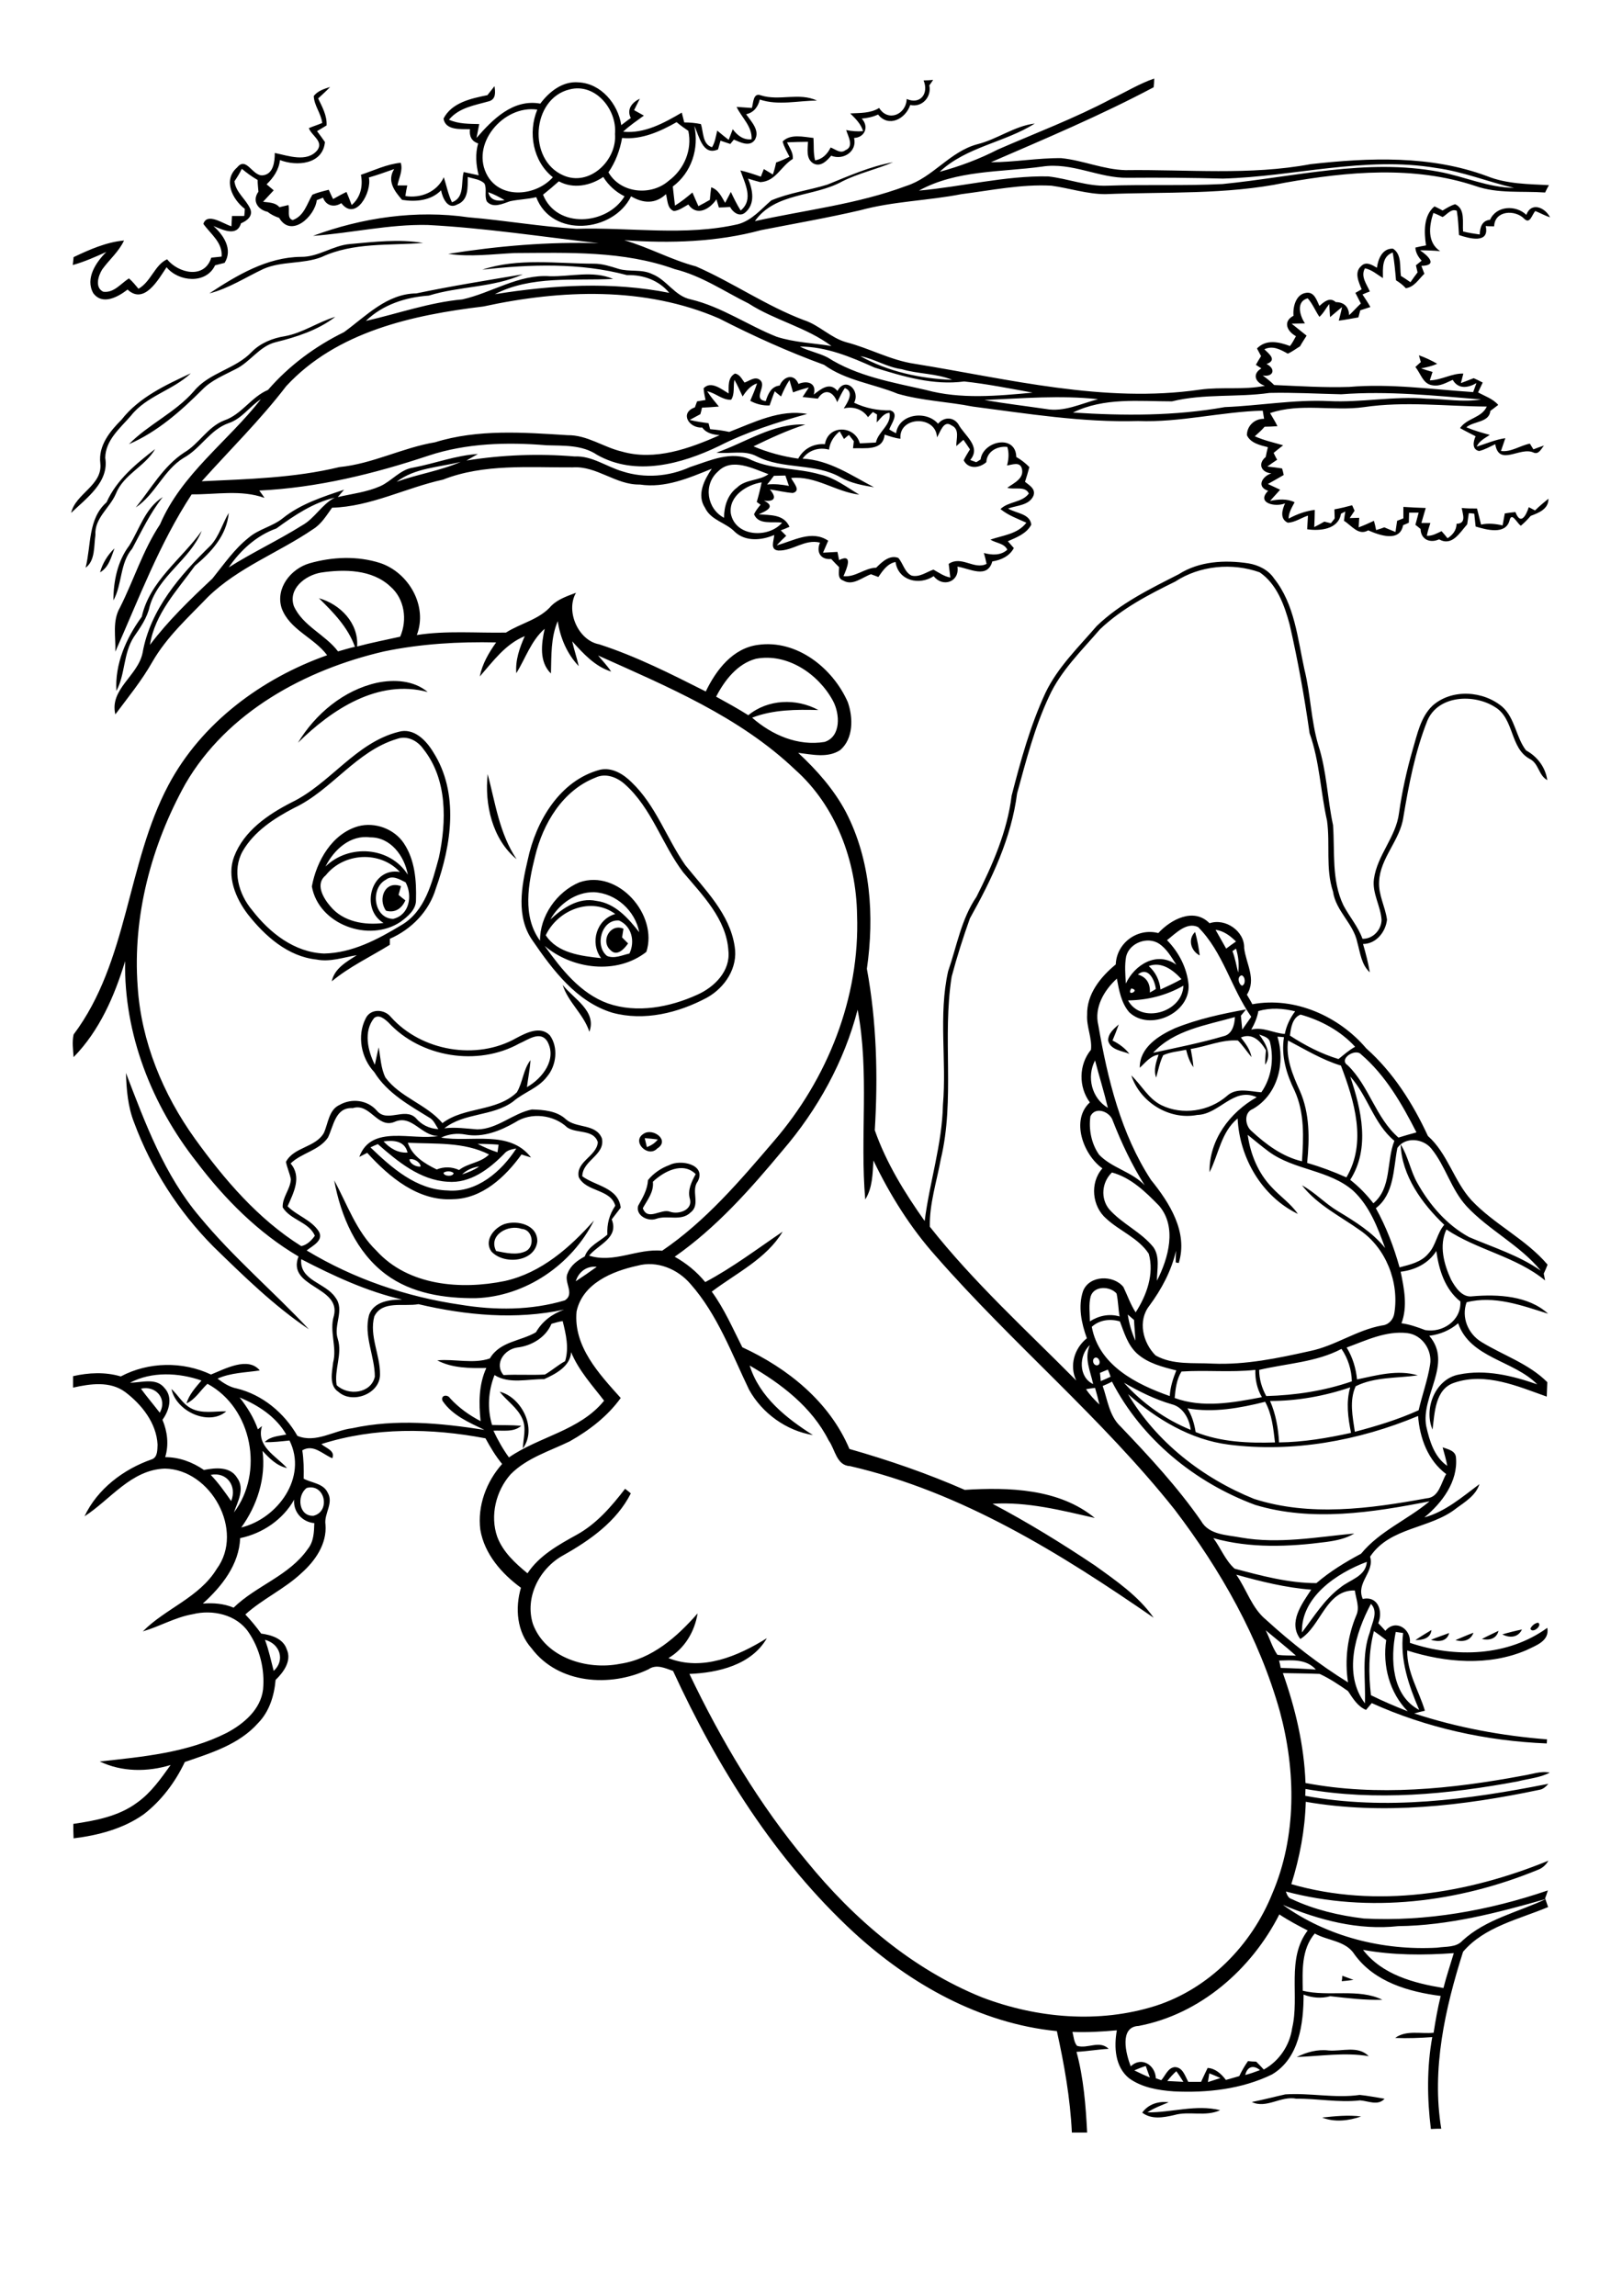 <?xml version="1.0" encoding="utf-8"?>
<!-- Generator: Adobe Illustrator 21.0.2, SVG Export Plug-In . SVG Version: 6.00 Build 0)  -->
<svg version="1.2" baseProfile="tiny" id="Layer_1" xmlns="http://www.w3.org/2000/svg" xmlns:xlink="http://www.w3.org/1999/xlink"
	 x="0px" y="0px" viewBox="0 0 595 842" overflow="scroll" xml:space="preserve">
<g>
	<path d="M485,776.6c4.7-0.5,9.5-1,14.3-0.4C494.7,777.8,489.6,778.4,485,776.6 M419,774.8c2.2-3.1,6-4.3,9.7-3.8
		c-2.6,1.1-5.4,2.1-7.8,3.7c8.9,0.1,17.8-3,26.7-0.8c-5.4,2.5-11.4,0.2-16.9,1.8C426.7,776.6,422.4,777.4,419,774.8 M459.2,770.9
		c4.1-0.8,8.2-1.9,12.3-2.8c9.1-0.6,18.2,1.5,27.3,0.2c3,0.3,6,0.9,9.1,1.4c-2.4,2.7-6,0.8-9,0.6c-7.8,0.9-15.5-0.7-23.3-0.6
		C469.9,768.5,464.6,773.5,459.2,770.9 M475.7,754.4c3.6-1.8,7.6-2.9,11.7-2.4c4.9,0.4,10.8-1.9,14.7,2.1
		C493.4,752.6,484.3,754.1,475.7,754.4 M492.4,724.6c1.4,0.5,2.8,1,4.1,1.5c-1.4,0.2-2.9,0.4-4.3,0.5
		C492.3,726.2,492.4,725.1,492.4,724.6 M543.6,601.1c2-1.1,4.1-2,6.1-3C549,601,546.3,601.7,543.6,601.1 M533.9,601.5
		c2.2-0.9,4.4-1.9,6.6-2.7C539.5,601.7,536.6,602.3,533.9,601.5 M524.9,601.4c2.2-0.9,4.5-1.7,6.7-2.5
		C530.8,602.1,527.6,602.2,524.9,601.4 M519.2,601.5c1.9-1.3,3.9-2.5,5.9-3.7C524.8,600.9,521.8,601.5,519.2,601.5 M551.1,599.4
		c2.4-0.7,4.8-1.3,7.2-1.8C556.9,600.6,553.8,600.8,551.1,599.4 M564.2,595.1c1.8,1-2.1,4.2-2.8,2.2
		C561.9,596.2,563,595.3,564.2,595.1 M183.3,510.4c8,2,13.9,13.5,8.5,20.8c0.1-3.6,1.4-7.4-0.2-10.9
		C189.8,516.2,185.9,513.8,183.3,510.4 M62.9,509.4c2.5,2.3,4.1,5.5,7.2,7.1c4,2.1,8.7,1,12.9,1.1C76.7,523.1,64.6,517.7,62.9,509.4
		 M182,458.8c3.6,0.7,7.6,1.7,11,0c3.3-1.8,2.4-7.9-1.6-8.1C186.4,448.9,179,453,182,458.8 M185.1,448.9c4.8-1.5,12.1,0.3,12,6.4
		c-0.9,7.7-12.5,8.6-16.9,3.6C177.5,454.9,181.2,450.3,185.1,448.9 M122.6,432.9c4.8,8.8,8.1,18.7,15.5,25.8
		c11.7,12.9,31,14.4,47.1,11.1c13.4-3,23.9-12.3,32.7-22.2c-8.1,16.2-25.1,27.9-43.4,28.5c-11.4,0.1-23.5-1.7-32.9-8.7
		C130.7,459.3,125,446,122.6,432.9 M239.5,433.4c0.4,3.8-2,6.6-3.7,9.7c1.8,4.9,6.7,0,10,1.3c3.1,1.1,8.3-0.6,7.3-4.6
		c-1-3.3,0.6-6.4,2.1-9.2C250.5,425.9,243.5,429.6,239.5,433.4 M245.5,427.3c4.1-2.2,13.6-0.3,10.5,5.9c-2.7,3.5,1.1,8.5-2.6,11.4
		c-3.5,3.5-8.5,0.9-12.7,2.4c-3,1.1-7.6-1.2-6.6-4.8c1.7-3,3.4-5.9,3.6-9.4C239.7,430.3,242.5,428.4,245.5,427.3 M236.5,417.4
		c0.2,0.8,0.6,2.5,0.8,3.3c1.6-0.6,3-1.5,4-2.8C239.7,417.7,238.1,417.5,236.5,417.4 M236.1,415.8c3.4-2.3,9.8,2.4,5,5.4
		C237.7,424.8,231.5,418.6,236.1,415.8 M46.2,393.5c7.1,18.5,14.1,37.5,27.1,52.8c12.2,14.8,26.9,27.2,40,41.2
		c-12.8-8.6-23.9-19.5-35-30.3c-12.8-12.9-22.8-28.5-29.1-45.5C46.9,405.9,46.4,399.6,46.2,393.5 M406.5,381.6
		c0-2.6,2.1-4.3,3.9-5.9c-0.7,2-1.5,4-2.3,5.9c2.4,1.2,4.6,2.8,6.2,4.9C411.7,385.4,407.3,385.1,406.5,381.6 M206.4,361.2
		c4,5.1,12.6,9.6,9.8,17.2C214.1,371.9,208.4,367.6,206.4,361.2 M440.1,350.4c-3.2-1.6-4.5-5.9-1.7-8.6
		C439.2,344.6,439.7,347.5,440.1,350.4 M223.9,348.4c-3.7-3.3,0-9.9,4.8-7.8c-0.1,0.8-0.4,2.4-0.5,3.2c0.7,0.7,1.5,1.5,2.2,2.2
		C229,348,226.3,351,223.9,348.4 M141.6,334c-3.1-4.3-0.4-11.2,5.5-9c-0.3,1-0.6,2.1-0.9,3.2c0.8,0.7,1.6,1.3,2.5,2
		C147.4,333.2,144.9,334.9,141.6,334 M141.6,322.6c-5.9,3.1-4.6,14.2,2.6,14.4c6-1.4,7.2-8.5,4.6-13.4
		C146.6,322.5,143.9,320.8,141.6,322.6 M119.5,321c-4,3.2-0.9,8.4,1.7,11.4c4.7,5.7,12.6,7,19.5,6.1c-8.7-5.1-4.6-20.6,6-18.7
		C139.4,311.9,126.1,312.7,119.5,321 M119.4,317.8c8.6-8.4,23.7-7.3,30.2,3c-1.2-6.8-6.3-13.8-13.8-13.7
		C128.5,306.1,122.5,311.6,119.4,317.8 M131.5,303c6.1-1.6,13.1,1,16.6,6.2c4.1,6.1,4.7,13.7,4.5,20.8c0.1,3.6-3.1,6.2-5.7,8.1
		c-11.5,7.7-30,1-32.5-13C116.1,315.8,121.8,305.7,131.5,303 M178.9,283.9c2.8,10.6,4.3,21.8,10.6,31.2
		C180.6,307.8,177.7,295,178.9,283.9 M222.7,350.6c2.7,1.1,5.5-0.3,8.2-0.9c2.1-4.4,0.9-10-3.8-12.1
		C220.7,337,218,346.9,222.7,350.6 M200.2,343c4.3,6.6,13,7.6,20.3,8.4c-4.2-5.7-1.7-14.2,5.2-16.2
		C216.9,328.7,204.6,333.7,200.2,343 M201.9,337.2c4.6-4.2,10.3-8.2,16.9-6.8c6.9,0.9,11.7,6.4,15.7,11.5
		c-1.5-7.9-8.5-14.3-16.6-14.7C211.2,327.1,205.1,331.5,201.9,337.2 M218.4,285.2c-12,4.7-19.2,16.8-22.1,28.8
		c-2.5,10-4.8,22,1.8,31c-0.1-9,6.1-17.9,14.4-21.4c14.3-5,29,12,24.6,25.5c-10.8,8.5-27.2,6.4-37.3-2.2c6.1,8.5,13,17.4,23.2,21.1
		c10.7,3.7,22.7,1.4,32.8-3.2c6.3-2.8,12.2-8.7,11.4-16.1c-0.7-11.6-9.5-20.4-16.6-28.8c-7.8-10.3-11.5-23.5-21.4-32.3
		C226.3,285,222.1,283.4,218.4,285.2 M220.1,282.3c4.4-1,8.6,1.6,11.6,4.6c8.9,8.5,12.8,20.5,19.7,30.4c7.2,9,16.3,17.8,18.1,29.8
		c1.3,7.7-3.5,15.1-10.2,18.8c-10.5,5.6-23,8.7-34.7,5.5c-13.1-4-21.8-15.6-29.2-26.4c-6.2-8.7-4.1-20-1.8-29.7
		C196.6,301.1,205.4,286.2,220.1,282.3 M145.6,271c-15,4.5-23.9,18.8-37.7,25.3c-7.3,3.8-14.7,8.6-18.9,15.9
		c-3.9,7-1.5,15.7,3.5,21.6c6.4,8.3,15.5,15.5,26.4,15.9c10.3-0.2,19.7-5.2,28.3-10.4c8.8-5.1,11.3-15.7,13.8-24.8
		c2.8-13.2,3.2-28.6-5.7-39.8C153.2,271.7,149.4,269.6,145.6,271 M146.2,268.4c5.6-1.6,10.1,3.1,12.7,7.4c9.6,15,6.7,34.1,1,50
		c-2.5,8.4-8.9,15-16.9,18.5c0,0.5,0,1.6,0,2.2c-7.1,4.4-14.8,8-21.3,13.4c1-4.8,5.5-7.2,9.2-9.6c-4.9,0.8-9.8,2.6-14.8,1.6
		c-10.5-1.1-18.9-8.6-25.2-16.6c-4.5-5.9-7.8-13.9-5-21.2c3.6-9.4,12.4-15.4,21-19.8C121.2,287.4,130.4,272.4,146.2,268.4
		 M138.3,250.4c6.3-1.3,13.5-0.9,18.6,3.4c-18.2-4.9-35.2,6.4-47.6,18.6C115.7,261.8,126.1,253.1,138.3,250.4 M443.6,760.4
		c-0.1,0.8-0.4,2.4-0.5,3.2c1.5-0.5,3.1-1,4.6-1.5C446.3,761.5,445,760.9,443.6,760.4 M428.2,763.2c1.9,0.1,3.9,0.2,5.9,0.3
		c-0.8-1.3-1.7-2.7-2.6-3.9C430.3,760.7,429.2,761.9,428.2,763.2 M456.8,761c1.8-0.5,3.6-1.1,5.4-1.8
		C459.8,757.2,457.5,757.9,456.8,761 M416.1,759.3c1.8,0.9,3.7,1.8,5.7,2.6c-0.5-1.4-1-2.8-1.5-4.2
		C418.9,758.1,417.5,758.7,416.1,759.3 M500,715.1c7.1,9.2,18.7,12.2,29.5,14c1.1-4.3,2.5-8.5,3.8-12.8
		C522.2,717.1,511,717.1,500,715.1 M417.7,743c-7.2,0.3-4.7,10.3-2.9,14.8c3.9-3.7,9-0.5,9.2,4.4c0.5,0.2,1.5,0.5,2,0.7
		c1.5-1.7,2.4-4.5,4.9-4.8c3,0,3.8,3.3,5,5.4c1.6,0,3.1,0,4.7,0c0.8-1.7,1.6-3.5,2.4-5.1c2.9,0.2,5,2.2,6.7,4.4
		c1.7-0.5,3.3-0.9,4.9-1.4c0.9-1.9,2-3.8,3.2-5.5c0.7,0.1,2.2,0.2,3,0.2c0.9,0.9,1.9,1.9,2.8,2.9c5.6-3.1,9.5-8.8,10.4-15.2
		c2.8-11.8-2.2-25.4,5.7-35.8c-3.5-1.8-7.1-3.7-10.4-5.9C459.1,722.2,440.3,738.7,417.7,743 M512.9,706.4c-14.6,1.6-29-2.2-42.3-7.8
		c16.2,11.7,36.7,16.8,56.6,15.7c3.2-0.5,7,0,9.3-2.6c8.6-7.9,20.4-10.4,30.7-15.3C549.4,701.5,531.4,706.2,512.9,706.4 M469.2,609
		c0.2,0.7,0.5,2,0.6,2.7c4.3,0.1,8.6,0.3,12.9,0.6C479.1,608.3,473.9,608.9,469.2,609 M97.2,601.4c1.4,3.7,2.2,7.6,3.2,11.4
		C104.7,608.9,102.7,602.8,97.2,601.4 M512,598.5c-2,9.9-1.5,23.3,8.6,28.6c-3.8-8.9-7.1-18.3-5.9-28.2
		C514,598.8,512.7,598.6,512,598.5 M504,598.2c-2,7.7-2,15.6-1.1,23.5c4.4,2.2,8.9,4.1,13.5,5.9c-6.7-6.8-9.3-16.8-7.9-26.1
		C507.1,600.4,505.6,599.3,504,598.2 M464.3,597.9c1.5,3,2.4,6.3,4.3,9c2.3,0.3,4.6,0.2,6.8,0.3C471.8,604,468,601,464.3,597.9
		 M500.7,624.7c0.3-8.7-1.3-17.7,1.8-26.1c0.7-3.4,3.3-7.4,0.4-10.4C497.2,598.9,492.6,613.9,500.7,624.7 M453.5,577.5
		c3.8,5.4,5.7,12.3,11,16.6c9.3,8.5,19.3,16.3,30,22.9c-1.3-8.3-0.2-16.8,3-24.5c1.4-3-0.1-6.1-0.5-9.2c-10.6-0.3-12.4,13.1-20,17.8
		c-4.6-6.1,0.6-12.9,4-18.1C471.7,582.3,462.5,580,453.5,577.5 M477.6,598.7c4.4-5.8,8.2-12.1,14.1-16.5c3.5-2.9,9.3-4,9.7-9.4
		C490.4,576.9,477.2,585.7,477.6,598.7 M88.1,564.1c-0.4,9.7-6.7,17.7-13.7,24c3.9-0.3,7.7,0,11.3,1.5c8.3-8.1,20.4-11.7,27.2-21.5
		c2.2-2.7,2.3-6.2,2.4-9.5c-4.4-0.4-7.8-4.1-7.4-8.6C103.8,557.3,96.3,562.4,88.1,564.1 M112.5,545.7c-3.8,2.9-2.9,10.5,2.5,10.2
		C121.4,554.3,119.2,543.9,112.5,545.7 M77.3,540.9c2.8,2.9,5.2,6.3,7.5,9.6C87,545.1,83.3,539.7,77.3,540.9 M435.6,516.5
		c1.6,2.6,2.5,5.6,3,8.7c9.3,3.7,19.3,4.1,29.1,3.8c-0.6-5.1-1.1-10.3-3.6-14.9C454.9,516.4,445.1,518.2,435.6,516.5 M413.8,511.3
		c10.4,17.6,27.4,30.8,46.2,38.4c20.5,6.6,42.5,3.6,63.3-0.2c4.6-0.3,5.3-5.7,7.2-8.9c-6.7-5-9.7-13.2-10.3-21.3
		c-21.8,9.1-46,13.5-69.5,10.5C436.6,528,424.2,520.4,413.8,511.3 M87.9,512.5c2.8,3.6,5.2,7.4,6.7,11.7c0.4-0.3,1.1-0.9,1.5-1.2
		c-2.2,7.5,5.1,10.9,9.2,15.4c-3.8-0.8-6.5-3.6-9-6.3c1.3,10-2,20.1-7.8,28.1c13.4-3.3,24.4-18.4,17.7-31.9c-3,0.3-6.1,0.7-9.1,0.6
		c2.1-2.2,5.2-2.2,7.9-2.8C101.3,519.6,94.8,515.4,87.9,512.5 M465.9,513.8c2.1,4.8,3,10,3.3,15.2c8.9-0.1,17.7-1.6,26.4-3.5
		c-1.1-5.5-1.9-11.2-0.3-16.7C485.9,512,475.9,513.8,465.9,513.8 M398.4,509.5c1.4,2.1,3.1,3.9,4.9,5.6c-0.5-2.1-1-4.1-1.6-6.1
		C400.8,509.1,399.2,509.3,398.4,509.5 M51.7,509.3c2.2,3,4.6,5.8,6.9,8.8C61.5,513,57.1,508,51.7,509.3 M412.3,507.1
		c6.7,7.5,15.2,13.5,24.5,17.3c-0.5-4-2.8-8.4-7-9.4C423.6,513.2,417.8,510.3,412.3,507.1 M404.5,508.3c1.8,5.1,2.4,11,6.6,14.9
		c10.5,11,20.8,22.1,29.5,34.6c2.9,5.2,9.6,5.1,14.7,6.1c13.8,2.4,27.7-0.2,41.5-1.5c-3.1,1.9-6.7,2.6-10.3,3.1
		c-13.7,1.8-27.9,2.4-41.4-1.4c2.7,3.6,4.4,8.2,7.8,11.2c9.8,2.6,19.8,5.3,30,5.3c5-4.3,10.6-7.7,16.4-10.8
		c6.8-8.3,17-12.4,25.1-19.2c-20.9,4.1-43.2,7.6-64,1.3c-22.1-8.2-41.6-24.1-52.5-45.2C406.7,507.4,405.6,507.8,404.5,508.3
		 M47.7,507.1c4.2,0,9.6-2,12.7,2c3.1,3.4,1.6,8.3-0.8,11.6c1.8,4.3,2.4,9.1,1,13.7c5.1,0,10,1.8,14.2,4.7c4.2-0.8,9.6-1.4,12.2,2.9
		c2.9,4,0.2,8.7-1.2,12.7c11.1-14.6,6.8-38.3-9.7-47.2c-2.6,2.4-4.4,5.7-7.7,7.2c1-3.3,3.3-5.8,5.5-8.4
		C65.6,503.4,55.7,502.9,47.7,507.1 M433.4,503c-1.8,2.9-2.2,6.4-2.5,9.7c10.3,3.8,21.5,1.7,32-0.3c-1.8-3.1-2.5-6.5-2.4-10
		C451.4,503.4,442.4,502.4,433.4,503 M403.5,503.5c0.1,0.7,0.2,2.2,0.3,3c1.2-0.5,2.4-1,3.6-1.6c-0.3-0.9-0.6-1.7-1-2.6
		C405.4,502.7,404.4,503.1,403.5,503.5 M401.8,497.9c-1.5,0.5-0.8,3.1,0.8,2.8C404.1,500.3,403.2,497.6,401.8,497.9 M209.5,495.9
		c-0.3,5.2-5.7,8-9.9,9.9c-6-0.1-12.8,1.9-18.2-1.5c-2.3,5.9-2.7,12.3-0.9,18.3c3.6,0.1,7.2,0,10.7,0.3c-2.8,2.5-6.8,1.6-10.2,1.8
		c1.6,3.4,3.5,6.8,5.7,9.8c11.1-7.7,26-9.8,34.9-20.8C217.4,508.2,212.3,502.7,209.5,495.9 M461.9,502.4c0,3.4,1,6.7,2.6,9.6
		c10.7-0.3,21.3-1.9,31.4-5.4c-0.1-4.2-1.4-8.4-3.8-11.9C482.8,499.6,472.1,500,461.9,502.4 M401,507.6c-1-4.8-3.4-9.4-1.2-14.3
		C395.7,497,395.6,505.1,401,507.6 M494,494.2c2.2,3.6,3.4,7.6,3.8,11.7c7.2-1.5,14.9-3.7,22.3-1.5c-7.6,1.1-15.8,0.5-22.8,4
		c-2.4,5.3-1.1,11.2-0.3,16.7c8-2.1,15.9-4.5,23.4-7.9c1.3-5.6,3.3-11.1,4.2-16.7c0.9-5.3-2.9-11-8.4-11.6
		C508.4,488,501.1,491.6,494,494.2 M202.3,485.5c-2.1,5-7.3,8.1-12.6,8.7c-4.7,0.7-8.5,5.9-5,10.1c5-0.3,10.1,0.1,15.2-0.2
		c2.6-1.5,4.8-3.5,7.4-4.9c1.5-4.9,0.3-9.9-0.9-14.7C205,484.7,203.7,485.1,202.3,485.5 M400.5,486.6c2.6,14.2,16.4,21.1,28.6,25.4
		c0.2-3.3,1.2-6.4,2.4-9.4c-5.1-1.3-10.4-2.6-14.4-6.2c-3.4-3.1-4.7-7.6-6.3-11.8C407.2,483.6,403.4,484,400.5,486.6 M413.7,482.1
		c0.5,3.3,1.4,6.5,2.8,9.6c-0.1-2.6-0.4-5.1-0.5-7.6C415.2,483.4,414.4,482.7,413.7,482.1 M400.1,475.4c-0.8,3-0.3,6.2-0.3,9.2
		c3.3-2.1,7.1-2.9,10.9-1.8c-0.5-2.8-0.5-5.6-1.1-8.4C407.3,471.7,401.4,471.4,400.1,475.4 M211.2,469.9c2.6-1.7,5.2-3.5,7.7-5.3
		C215.2,464.2,212.3,466.4,211.2,469.9 M110.5,461.8c-0.7,7.9,8.9,8.6,12.5,14c3.6,4.6-0.8,10.2,0.9,15.2c1.8,5.7-1.4,11.3-0.4,17
		c4.2,4,12.6,3.1,14-3.1c0-7.6-4.2-15.1-2.1-22.7c1.8-4.9,7.6-5.6,12.1-5.6C134.5,473.6,122.3,467.9,110.5,461.8 M513.8,466.4
		c1.3,6.2,2.6,12.8,0.3,18.9c3,0.4,5.8,1.4,8.7,2.5c6.4,1.1,13.3-3.5,12.9-10.5c-5.6-4.4-7.9-11.6-8.8-18.5
		C524,463.4,519,465.8,513.8,466.4 M406.9,443.5c4.8,5.4,11.7,8.3,16.2,13.9c2.5,3.6,1.3,8.2,1.3,12.3c4.2-8.2,7.5-19.8,0.7-27.6
		c-4.9-5-10.2-10.2-17.2-12.1C404.2,433.5,403.6,439.5,406.9,443.5 M162.7,430.1c0.1,1.4,3.6,1.5,3.7,0.1
		C165.4,429.4,163.7,429.4,162.7,430.1 M169.5,430.7c2.2-0.7,4.4-1.6,6.3-2.9C173.4,428.1,171.2,429.1,169.5,430.7 M150.2,425.2
		c0.1,1.6,2.6,2.9,4.1,2.6C154.2,426.2,151.7,424.7,150.2,425.2 M175.2,419.5c2.3,1.2,4.8,2.3,7.3,3.1c0.1-0.7,0.3-2.1,0.4-2.8
		C180.3,419.6,177.7,419.5,175.2,419.5 M149.6,419.1c1.6,4.9,6.3,7.7,10.6,9.8c2.7-1.1,5.6-1,8.2,0.2c3.3-2.6,7.9-2.6,11-5.7
		C170.2,418.7,159.6,419.6,149.6,419.1 M135.9,420.8c7.8,7.5,16.8,15.5,28.3,15.8c10.7,0.9,19.7-6.9,25.2-15.4
		c-1.7,0.3-3.4,0.6-4.5,2c-5.5,5.6-12.5,10.9-20.7,10.2c-10.1-0.6-18.3-7.4-25.6-13.8C137.6,420,136.7,420.4,135.9,420.8
		 M140.7,418.6c2.3,2.5,5.2,4.3,8.8,4.1C148.5,418.4,144.4,418.1,140.7,418.6 M512.6,421c-1.5,7.6-1.1,16.9-7.9,22.1
		c3.8,6.8,6.6,14.2,8.7,21.7c3.8-1,8-1.9,10.6-5.1c2.8-3,3.1-7.4,5.8-10.5c-8.1-7.7-15.6-18-16-29.5c2.8,4.4,3.6,9.8,6.2,14.3
		c4.5,8,10.8,15.3,18.9,19.7c8.9,3.8,18.3,6.7,26.3,12.3c-7.7-9.4-19-14.8-27.2-23.6c-5.7-6.2-7.7-14.7-12.9-21.1
		C522.1,417.5,515.5,416.8,512.6,421 M400,409.4c-0.7,4.8,0.4,10.2,3.2,14.1c4.7,4.9,12,6.2,16.7,11.2c-4.7-7.5-8.5-15.5-11.7-23.7
		C407.2,407.7,401.8,405.6,400,409.4 M120.3,417.2c-3.3,4.8-9.7,5.6-13.7,9.5c4.2,4.9,1.1,10.7-1.1,15.7c3.5,3.5,8.8,5,11.5,9.3
		c1.8,3.3-2.4,5.2-4.5,6.9c17.2,10.4,36.5,17,56.4,19.9c12.7,2.1,25.9,2.1,38.3-1.6c3.9-2.5-0.7-6.8,1.1-10.1c1.1-2.8,3.6-4.6,6.2-6
		c1.4-3.9,5.4-5.4,8.3-8c-0.2-3.9,0.7-7.3,2.9-10.6c-1.7-6.2-10.7-5-13.4-10.5c-1.2-5.7,6.6-7.6,7-12.8c-1.5-4.8-7.8-3.1-11.2-5.4
		c-5-4.7-13.3-5.7-19.1-1.9c-5.4,3.1-11.8,5.7-18.2,4.5c-3.1-0.6-6.2-0.2-9,1.1c10.9,1.9,25.1-3,33,7.3c-1.2-0.4-2.4-0.7-3.5-1.1
		c-5.9,8.2-14.4,16.2-25.1,16.4c-12.8,0.8-23.4-8.1-31.5-17c-1,0.5-1.9,1-2.9,1.5c4.4-12.1,19.5-5.9,29-7.7
		c-6.3,0.1-9.7-8.1-16.2-5.1c-6.2,2.4-8.9-7.1-15.2-5.1C123,406,122.4,412.9,120.3,417.2 M495.3,394.8c4.1,12.2,7.4,26.3,0,37.9
		c3.2,2.5,6,5.4,8.5,8.6c6.8-5.7,4.7-15.4,7.7-22.9C503.9,412.1,501.8,402,495.3,394.8 M406.4,406.3c-1.4-5.9-3.2-11.6-4.7-17.4
		C398.5,395,400.5,402.8,406.4,406.3 M494.4,390.7c7.9,7.7,10.2,19.2,18.6,26.5c2.2-0.7,4.4-1.3,6.6-1.9
		c-5.3-10.4-11.3-20.9-20.3-28.6C497.2,384.3,490.8,388.4,494.4,390.7 M472.5,381.6c-0.9,6.5,1.7,12.6,4.3,18.4
		c3.7,8.3,3.6,17.6,2.7,26.5c4.9,1.4,9.7,3.2,14.4,5.3c7.6-12.8,2.9-28.1-2-41C485,388.7,478.8,384.9,472.5,381.6 M468.6,380.2
		c3,9.6,0.1,21.3-9,26.5c-3.4,1.3-2.9,6.1-0.5,8.1c5.3,4.9,11.3,9.4,18.5,11.1c0.6-8.7,1-17.8-2.7-25.9c-3-6.1-5-12.8-3.9-19.6
		C470.4,380.3,469.2,380.2,468.6,380.2 M423,386.1c8.7-1.9,17.4-3.6,25.9-6.1c3.1-0.7,4-4.2,4.1-7C442.5,376,430.7,377.7,423,386.1
		 M137.2,373.4c-3.9,4.9-2.3,11.9,0.3,17.1c0.5-2.1,0.9-4.3,1.4-6.4c0.7,3.7,0.8,7.7,2.5,11.1c5.4,7.3,15.1,9.8,20.9,16.7
		c8-6.1,19.9-4.1,27.3-11.3c2.2-3.7,2.3-8.3,5-11.8c-0.2,3.3-0.9,6.6-1.3,9.9c5.7-3.2,11.2-10.3,7.4-16.9c-2.6-3.9-7.1-0.4-10.2,0.9
		c-15.3,8.5-36.2,5.1-48-7.7C141.2,373.8,139,371.8,137.2,373.4 M473.2,379.8c5.5,3.6,11.5,6.7,17.8,8.6c2-1.6,3.9-3.3,6.1-4.5
		c-5.3-5.8-12.5-9.7-20-11.8C474.1,373.2,473.5,377,473.2,379.8 M314.6,370.3c-4.9,19-14.7,36.7-27.5,51.6
		c-11.9,14.3-24.3,28.3-39.6,39c4.3,2.4,8.1,5.5,11.2,9.3c10-5.3,19.1-12.2,28.4-18.5c-5.9,9.9-17,15.2-26,22
		c4.6,6.3,7.7,13.5,11.2,20.4c16.7,7.7,32,20,39.3,37.3c14.4,4.1,28.6,9,42.3,15c16.1-1,34.6-0.5,47.7,10.3
		c-12.3-2.8-24.7-6-37.5-5.2c12.9,6.8,25.4,14.5,37.5,22.6c7.8,5.6,16,11.2,21.6,19.2c-34.2-23.6-70.3-46.1-111.3-55.6
		c-5.1-0.2-5.5-6.1-7.9-9.4c-6.2-12.3-17.4-20.8-29-27.5c3.6,11.5,13.4,19.3,23.2,25.5c-9.8-1.6-18.6-8-23.4-16.6
		c-6.4-13.3-11.6-27.6-21.5-38.8c-4.7-5.5-12.3-8.7-19.5-6.7c-9.2,2-20.1,6.5-22.3,16.8c-1.2,12.8,8.3,22.9,16.2,31.7
		c-4.8,6.7-11.6,11.9-18.7,15.9c-7.4,3.6-15.8,6.1-21.7,12.1c-5.4,6.1-7.6,15.2-4.9,22.9c2.1,5.6,6.6,9.7,11.1,13.4
		c4.3-6.5,11.3-10.4,18-14.1c7.3-4,12.8-10.4,17.8-16.9c0.5,0.4,1.6,1.2,2.1,1.7c-5.2,10.3-15,17.2-24.8,22.7
		c-8.7,4.8-14.2,15.4-11.1,25.2c4.6,12.4,19.9,17,31.9,14.6c11.7-1.7,21-9.9,28.5-18.5c-1.1,6.8-4.8,12.9-10.7,16.4
		c12.4,4.9,25.5-0.7,36.1-7.3c-5.6,9.8-17.9,12.7-28.4,13.1c11.7,24.5,25.7,48,43.1,68.8c17.2,21.1,38.7,39.5,64.2,49.8
		c20.2,7.7,43,9.7,63.8,3.1c19.5-6.3,35.1-22.2,42.7-41.1c9-21,8.7-45,2.8-66.8c-7.6-27.1-21.7-51.9-38.7-74.2
		c-26.5-33.3-59.4-60.7-87.4-92.7c-9.4-10.5-16.9-22.5-23-35.2c-0.3,4.8-0.3,10-3,14.3C315.4,416.9,319,393.3,314.6,370.3
		 M461.6,370.8c-0.4,2.4-1.4,4.7-2.6,6.8c4.3-1.1,8.1,1.3,12.3,1.6c0.6-3,1.9-5.8,3.8-8.3C470.7,369.8,466.1,369.5,461.6,370.8
		 M413.8,366.9c4.8,8.8,20,4.4,20.3-5.4C427.8,365.1,420.9,366.8,413.8,366.9 M415,362.5C412.9,365.8,418.6,363.2,415,362.5
		 M455.5,357.7c-1.8,0.4-1.2,3.2,0.1,3.8C457,361.1,456.9,358.2,455.5,357.7 M417.4,357.4c3.2,0.9,4.6,3.4,4.4,6.6
		c0.7-0.4,1.5-0.8,2.2-1.3C423.6,359.4,421.2,354.3,417.4,357.4 M421.4,354.3c2.5,2.2,4,5.3,4.3,8.6c2.6-1.2,5.2-2.4,7.7-3.8
		C430.4,355.8,426.1,352.5,421.4,354.3 M452.1,348.8c1,2.6,1.4,5.2,2.1,7.9c0.4-3,0.1-6-0.8-8.8
		C453.1,348.1,452.5,348.6,452.1,348.8 M413.1,350.8c-0.6,3.2-0.3,6.6-0.1,9.9c3.2-6.9,11.4-12,18.5-6.9c-1.8-2.8-3.5-5.8-6.3-7.7
		C420.9,343.3,414.3,345.8,413.1,350.8 M445.9,341c1.3,2.3,2.6,4.6,3.9,6.9c1.2-0.9,2.4-1.8,3.6-2.6
		C451.3,343.2,448.9,341.4,445.9,341 M428.1,344.8c4.3,4.4,7.3,10.1,7.9,16.3c0.7,10.5-14.3,17.3-21.8,10.1c-2.9-3.4-3.7-8-4.5-12.3
		c-4.7,4.3-8.4,10.6-6.8,17.1c3.4,19.7,8.3,39.8,19.3,56.7c6.8,8.4,13.7,19.2,10.2,30.5l-1.1-0.2c0-1.5,0-2.9,0.1-4.3
		c-1.7,7.4-5.3,14.1-9.8,20.2c-4.3,5.5-2.4,13.5,2.3,18.2c6.4,3.6,14,2.6,21,3c12.1,0.5,23.9-2,35.6-4.6c9.3-1.9,17.1-7.7,26.5-9.4
		c2.4-0.2,4.2-2.2,4.5-4.6c1.8-11.3-3.1-23.8-12.6-30.3c-7.3-5.2-15.7-9.3-21.3-16.5c4.8,2.6,8.5,6.7,13.2,9.5
		c6.3,3.8,12.6,7.7,17.3,13.5c-2.7-7.5-5.7-15.4-11.7-21c-8.8-7.7-21.6-7.5-30.9-14.3c-2.7-2-5.2-4.1-7.8-6.2c1,7.1,3.8,14,8.8,19.2
		c3.1,3.4,7,6,9.6,9.8c-13.2-6.4-21.4-20.5-22.1-35c-6.1,5-6.9,13.1-10.3,19.7c-0.2-11.8,7.4-21.9,17.3-27.5
		c-8.5-3.9-13.7,6.3-21.8,6.5c-10.3,2-21-4.7-24.2-14.5c3.8,3.6,6.2,8.5,11,10.9c7.7,3.8,17.5,2.3,24-3.3c3.5-3.3,8.4-1.7,12.7-1.4
		c3.7-5.3,4.7-12.1,3.2-18.3c-0.4-1.9-2.5-2.3-4-2.9c2.4,3.3,4.8,7.2,2.2,11.1c0-1.8,0.1-3.5,0.3-5.3c-2-3.4-5-6.5-9.2-4.7
		c1.7,2.2,3.4,4.4,3.9,7.2c-1.7-2-3.1-4.2-5-6.1c-5.9-0.4-11.5,2.2-17.3,3.1c0.4,2.2,0.8,4.4,1,6.7c-1.4-1.9-2.1-4.1-2.7-6.4
		c-2.8,0.6-5.8,0.8-8.4,2c-1.3,2.6-1.8,5.5-2.6,8.2c-1-2.8,0-5.7,0.9-8.4c-3,0.4-4.8,2.9-6.9,4.8c-0.1-7.4,6.9-11.8,12.9-14.5
		c8.4-3.4,17.3-5.3,26.1-6.9c-0.6,0.8-1.3,1.5-1.9,2.3c0.2,1.7,0.3,3.4,0.5,5.1c1.1-1.6,2.2-3.1,3.3-4.7
		c-7.4-10.5-10.3-23.7-19.5-32.9C435.3,338,431.3,342.3,428.1,344.8 M262.7,255.5c4,2.2,8,4.4,11.8,6.8c7.2-5.9,17.6-6.3,25.7-1.9
		c-8.2-0.2-16.5-0.2-24.3,2.8c7.3,6.4,16.8,10.5,26.6,8.9c6.1-2,5.6-10.3,3.1-15c-5.3-9.9-16.8-17.7-28.3-15.5
		C270.5,243.4,265.8,249.5,262.7,255.5 M202.1,247c-4.4-4.3-3.5-10.9-2.3-16.4c-5,4.4-7,10.8-10.4,16.3c-0.4-4.8,1.2-9.3,3.1-13.6
		c-7.1,2.9-11.6,9.2-16.5,14.8c0.9-4.6,3.3-8.7,6-12.5c-13.8-0.3-27.6,0.5-41.1,3.3c-28.9,6.7-57.6,22.2-72.9,48.6
		c-12.5,22.5-19.4,48.5-17.5,74.3c1.3,20.2,9.3,39.5,21,55.8c10.8,15,23.2,29.5,39,39.4c2.1-0.4,3.8-2.1,5-3.8
		c-2.2-5.1-8.9-5.7-11.8-10.4c-0.2-3.7,2.8-6.6,3-10.3c-0.4-2.2-1.4-4.2-1.8-6.4c2.9-5.5,10.8-5.2,13.9-10.6
		c1.6-3.5,1.8-8.5,5.8-10.3c4.4-2.5,10.2-1.8,13.6,2.1c3.8,4.6,10.2-1.3,14.3,2.7c2.1,2.5,4.9,3.9,8.3,4.1c-0.9-1.3-1.5-2.9-2.8-3.9
		c-7.6-4.7-15.9-9.2-20.7-17c-4.8-5.1-6.4-13.3-3.2-19.6c1.7-3.8,6.9-3.6,9.3-0.6c11.2,12.5,31.4,16,46,7.7c3.6-1.9,8.8-4.6,12.3-1
		c3.2,4.4,2.4,11.1-1,15.1c-3.2,4.3-8.6,5.8-12.5,9.2c-7.5,5.5-17.9,4-25.2,9.8c4-0.5,8.1,0.1,12.1,0.4c7.4-0.1,13-5.9,20-7.3
		c4.3,0.1,9.2,0.5,12.5,3.6c3.8,3.4,11,1.5,13.2,7c1.3,6.1-7.1,8-7.2,13.9c4.9,3.6,13.2,4.1,14.1,11.5c-1.1,1.4-2.2,2.9-3.3,4.3
		c2.7,6.8-4.8,9.1-8.3,13.3c9.2,2.9,17.6-2.7,26.8-1.8c15.9-10.8,28.5-25.6,40.9-40.1c19.7-22.8,31.7-52.7,30.6-83.1
		c-0.3-19.8-7.8-40-22.8-53.3c-20.4-19.4-46.8-30.4-72.2-41.8c1.6,1.9,3.4,3.8,4.8,5.9c-6-1.9-10.2-6.6-14.3-11.1
		c0.7,3.1,1.7,6,2.4,9.1c-4.3-4.5-6.8-10.4-7.7-16.5C202,233.9,202.3,240.5,202.1,247 M117.7,210c-5.7,1-12.1,5.9-9.9,12.3
		c3.3,7.3,11.5,10.4,16.2,16.6c2.1-0.6,4.1-1.2,6.2-1.7c-2.6-7.2-7.9-12.6-13.2-17.8c7.8,2.2,14.6,9.1,14,17.7
		c5.2-1.4,10.5-2.4,15.8-3.6c2.7-6.2,1.6-13.9-3.6-18.4C136.5,208.8,126.3,208.7,117.7,210 M113.5,206.6c8.4-2.4,17.6-2.8,26-0.1
		c10.4,3.5,17.5,15.7,13.4,26.4c10.8-1.7,21.8-0.7,32.7-0.9c5.5-3.5,12.4-4.8,16.7-9.9c2.5-2.4,5.8-3.5,9-4.7
		c-3.9,6.7,0.8,17.5,8.5,18.9c13.6,4.4,26.4,10.9,39.1,17.3c3.8-7.9,9.9-15.9,19.2-17.1c14.2-2,27.4,8.5,32.9,21
		c2,5.7,2.1,13.4-2.8,17.6c-4.6,3-10.3,1.6-15.4,1c6.8,6.3,13.1,13.4,17.5,21.7c9.1,17.6,10.5,38.1,7.7,57.5
		c3.6,19.5,4.1,39.5,2.9,59.2c4.2,12,11,23,18.3,33.3c1.8-14.3,6.4-28.1,6.7-42.6c1.4-16.3-1.7-32.9,1.9-49
		c3.2-9.2,4.8-19.1,10.4-27.3c5.9-11.7,11.3-24,12.9-37.1c3.3-12.8,6.8-25.6,12.4-37.7c4.5-9.4,12.1-16.7,18.8-24.5
		c8.6-8.3,19.5-13.6,30.1-19c7.5-4.8,16.9-5.3,25.5-4c3.7,0.6,7.4,2.4,9.5,5.6c7.5,9.4,8.6,21.9,11.1,33.3
		c2.3,9.2,2.4,18.7,5.1,27.8c3.1,9.5,3.3,19.6,5.4,29.3c0.7,9.8-0.6,20.2,3.8,29.4c2.2,4.2,5.4,7.8,7,12.3c3.8,0.1,6.9-3.2,7-6.9
		c-0.3-5.1-3.5-9.8-2.8-15c1.2-8.8,8.1-15.4,9.2-24.2c1.1-7.8,2.8-15.6,5-23.2c1.7-5.7,2.9-12,7.3-16.2c7.1-6.3,18.7-5.5,25.7,0.5
		c4.6,4.2,4.9,11.1,8.6,15.9c4.2,2.3,7.1,6.2,7.8,10.9c-3.2-1.7-3.1-6-6.3-7.7c-7.5-3.9-5.7-14.8-12.9-19.1
		c-7.7-4.9-20.8-4.4-24.8,5c-4.5,11.4-6.8,23.4-8.8,35.4c-1.2,8.5-8.5,14.9-8.9,23.6c-0.3,4.9,2.3,9.3,2.9,14
		c-0.5,4.5-4,8.9-8.8,8.9c1,3.4,1.9,6.9,2.5,10.4c-3.1-2.8-3.5-7.1-4.6-11c-1.4-6.9-7.9-11.5-8.9-18.6c-2.8-8.4-1-17.4-2.2-26
		c-2.4-10.7-2.7-21.7-6.4-32.1c-1.9-13.4-4.3-26.7-7.3-39.8c-1.9-7.1-4.7-14.9-11-19.2c-10.1-3.6-22-2.5-31,3.4
		c-9.8,4.8-19.6,9.9-27.6,17.5c-6.7,7.8-14.4,15.2-18.7,24.7c-5.3,11.3-8.4,23.5-11.7,35.5c-2.1,16.4-9.3,31.5-17.3,45.8
		c-2.5,7-4.8,14.2-6.7,21.4c-3.5,22.2,1.3,44.9-4,67c-1.5,8.2-4.2,16.4-4,24.7c16.1,20.4,35.5,38,53.7,56.4
		c-2.6-5.5-0.7-11.8,3.9-15.5c-2-5.5-3.3-11.7-1.4-17.3c2.3-5.9,11.2-6,14.8-1.5c1.5,3.1,2.6,6.4,4.5,9.3c4-6.2,6.9-14.1,4.8-21.5
		c-3.7-5.7-10.6-8.3-15.5-12.8c-5.3-4.5-6.2-13.2-1.5-18.5c-7-5-11.7-17.7-4.6-24.2c-4.2-5.7-4.1-13.8,0.4-19.3
		c0.5-4.2-1.7-8.5-1.4-12.8c-0.2-7.6,4.9-13.9,10.5-18.5c0.3-7.9,8-13.5,15.6-11.5c4.6-5,13-9.5,18.8-3.6c5.8-2,12.9,2.9,12.7,9.1
		c0.7,5.8,4.6,11.4,1,17.1c0.7,1.2,1.4,2.3,2,3.5c15.5-2.9,31.8,4.4,41.8,16.2c9.9,8.8,17.1,20.2,22.6,32.1
		c7.3,6.5,9.5,16.5,16,23.6c8.4,8.9,19.9,14.2,27.9,23.6c-0.4,1.1-0.9,2.2-1.4,3.3c0.2,0.8,0.3,1.7,0.5,2.5
		c-10.7-8.8-24.8-11.1-36.2-18.7c-2.8,5.9-0.9,12.8,1.7,18.4c1.6,2.9,4.1,6.7,7.9,6.1c9.3-0.8,20.5-0.2,27.7,6.4
		c-9.6-3-19.7-6.8-29.9-4.2c-2,5.5,0.5,11.6,5.5,14.6c8,4.9,17.3,7.9,24.1,14.7c-0.1,1.8-0.1,3.5-0.2,5.3c-10.7-3.8-22.4-9-33.9-5.1
		c-7.1,2.3-7.2,11.1-8,17.2c-3.3-7.7,1-18.6,9.7-20.2c9.7-2,19.5,0.4,28.7,3.6c-8.6-8.8-24.6-9.6-29-22.4c-3,2.6-6.7,4.1-10.6,4.6
		c8.8,10.2-3.2,22-1.1,33.2c1.2,5.3,2.9,11.2,7.7,14.5c-0.4-2.3-1.1-4.6-1.7-6.8c1.9,0.7,4.7,1.2,4.9,3.7c0.8,8.8-5.1,16.7-11.6,22
		c7.7-2.1,13.9-7.5,20.2-12.2c-1.3,4.1-5.1,6.4-8.4,8.8c-9.6,7.7-24.4,6.8-31.7,17.8c1.7,5.7-5.3,9.5-2.7,15.5
		c5.6-1.2,7.5,4.5,5.7,8.9c0.9,0.9,1.7,1.8,2.6,2.8c3.7-4.5,9.5-0.7,9,4.4c16.6,5.6,35.9,5,50.4-5.5c0.9,4.9-4.3,6.5-7.7,8.2
		c-13.8,5.9-29.6,4.6-43.7,0.1c-0.1,8,4.3,14.8,6.5,22.1c-1,0.2-2.9,0.7-3.9,1c15.8,5.2,32.2,8.2,48.7,9.5l-0.1,1.5
		c-22.1-0.9-44.1-5.7-64.2-14.8c-0.7,0.8-1.4,1.7-2.1,2.5c-3.1-1.3-4.8-4.2-6.6-6.9c-3.3-2.3-6.7-4.6-10.4-6.3
		c-4.5-0.2-9-0.2-13.5-0.3c4.6,13,7.8,26.5,8.3,40.3c26.4,5,53.6,2.2,79.8-2.7c3.3-0.5,6.5-1.8,9.8-1.1c-3.6,1.9-7.8,2.2-11.7,3.2
		c-25.6,4.8-52.1,7.3-77.9,2.8c0,0.6-0.1,1.9-0.1,2.5c29.6,5.5,59.9,1.4,89.2-4.4c-0.9,1-1.9,2-3.3,2.2c-28,5.9-57.3,9.3-85.7,4.4
		c-0.3,10.3-2.2,20.4-5.3,30.2c31.2,9,64.7,3.5,94.3-8.6c-0.9,1.6-2.3,2.8-4,3.4c-29,11.9-61.8,16-92.3,7.9c0.4,1.1,0.8,2.4,2.2,2.8
		c8.3,3.9,17.3,6,26.4,7.1c22.9,1.2,45.8-2.9,67.5-10.3c-0.3,1-0.6,1.9-1,2.9c0.4,1.1,0.7,2.1,1.1,3.2c-10.7,4.5-23.4,7.2-31.2,16.4
		c-6.6,20.8-11.6,43-8,64.9c-1.3,0-2.5,0-3.8,0.1c-1.4-11.2-1.5-22.6,0.5-33.7c-4.5,0.3-9.1,0.5-13.6,0.3c4.1-3,9.4-1.4,14.1-1.9
		c0.7-4.5,1.5-9.1,2.6-13.5c-11.7-1.5-24.3-5.1-31.6-15.2c-3.2-5.1-9.8-5-14.6-7.7c-5,5.9-4.5,13.8-4.4,21c9.5,2.3,20.4-1,29.2,3.3
		c-6.4,0.2-12.8-0.6-19.1-1.3c-3.3,0.9-6.7,0.6-9.8-0.6c0,10.6-1.6,23.4-11.6,29.3c-11.1,5.4-23.8,6.8-36,6.2
		c-5.7-0.4-11.7-1.4-16.4-4.8c-5.2-4.2-5.6-11.5-4.5-17.6c-5.4,0.5-10.8,0.8-16.3,0.6c0.5,1.7,0.5,3.7,1.7,5.1
		c3.9,1.2,8.2-2.2,11.6,1.1c-3.9,0.2-7.8,0.9-11.8,1.1c2.6,9.6,3.4,19.7,3.9,29.6c-1.9,0-3.7,0-5.6,0c-0.6-12.6-2.8-25-5.5-37.2
		c-28.2-2.8-53.9-17.3-74.5-36.2c-28.8-26.6-50-60.5-66.3-95.9c-2.9-1-6.1-2.6-9-0.6c-14,6.7-33.1,5.4-42.9-7.7
		c-5.4-6-6.1-14.7-3.9-22.2c-7.1-5.2-13.4-12.4-14.9-21.3c-1.1-8.7,2.2-17.6,8-24.1c-2.4-2.9-4.3-6.1-6.1-9.4
		c-19.9-3.8-40.7-4.1-60.2,2.1c1.6,1.5,5.2,2.4,4,5.2c-3.6-1.5-6.9-5.3-11-2.9c0.5,3.4,0.6,6.9,0.5,10.4c3,1.6,7.2,1.7,8.8,5.1
		c2.3,3.9-1.4,7.7-0.8,11.7c0.6,7.1-3.8,13.4-8.9,17.9c-6.2,5.8-14.2,9.4-20.5,15.1c2.1,2.2,4,4.5,5.8,7c3.7,0.5,8.1,1.8,9.4,5.8
		c1.9,4.2-1.2,8.4-4.1,11.2c-0.5,5.8-2.3,11.6-6.4,15.8c-7,7.9-17.3,11-26.9,14.3c-3.5,7.4-8.6,14.2-15.1,19.2
		c-7.5,5.3-16.7,7.7-25.7,8.8c-0.1-1.8-0.1-3.5-0.1-5.3c8.2-1.2,16.7-2.8,23.4-7.8c5.1-3.6,8.7-8.8,12.3-13.8
		c-8.5,2.6-17.9,2.6-26-1.3c15.8-1.7,32.2-3.2,46.6-10.5c6.2-3.3,12.4-8.5,13.3-15.9c0.7-7.4-1.2-15-5.4-21.1
		c-4.4-6.4-13.2-8.3-20.4-6.5c-6.4,1.1-12.1,4.5-18.3,6.3c8.3-8.4,20.7-12.4,27.1-22.9c10.3-14-2.1-36.5-19-36.8
		C48.1,539,40.6,549.9,31,556.1c4.7-10,14.3-17.3,24.7-20.9c2.2-0.8,2-3.6,2.1-5.4c-0.4-7.9-5.8-14.7-11.9-19.3
		c-5.6-4.1-12.8-3-19.1-1.6c0-1.4,0-2.8,0-4.2c5.7-1.3,11.8-1.6,17.5,0.1c10.2-5.4,22.7-5.6,33.1-0.7c5.2-2.1,13.6-6.7,17.9-1.5
		c-5.2,0.8-10.6,0.8-15.5,3c2.1,1.6,4.4,3.1,7,3.6c9.5,2.3,17.5,9,22.3,17.4c6.8,2.8,13.4-2,20.1-2.8c16-3.5,32.4-1.9,48.5,0.6
		c-5.6-2.7-11.8-5.3-15.4-10.7c-0.7-2.1,1.9-2.4,2.8-0.9c3.2,3.5,7,6.2,11.2,8.4c-0.7-6.6-0.7-13.4,2.1-19.5
		c-6.1,0.1-12.5,0.1-18-2.8c6.4-0.6,13.3,1.4,19.3-0.7c3.7-6.3,11.3-6.3,16.9-9.6c2.3-4,5.9-6.7,10.3-8.3c-17.7,3.8-35.9,2.1-53.4-2
		c-5.4,1-13.3-1.5-16.2,4.5c-1.9,7.2,2.2,14.1,2.1,21.3c0,7.1-10.1,10.9-15.2,6.4c-3.6-2.3-2.4-7.3-2-10.8
		c1.5-5.7-1.5-11.5,0.3-17.2c2.6-10.8-17.4-10.3-13-21.7c-14.8-8.7-27.1-21.1-37.4-34.7c-16.4-20.8-26.7-46.9-26.2-73.6
		C42,365.3,36.5,378,27,387.7c-0.2-2.8-0.6-5.6,0-8.3c20.1-26.8,19.4-62.5,34.8-91.5c12.1-22.8,34.2-39.1,58.2-47.6
		c-4.8-6.5-13.8-9.3-16.7-17.3C101,215.7,106.7,208.6,113.5,206.6 M36.7,209.9c0.9-3.3,2.8-6.4,5.3-8.8
		C40.8,204.3,39.9,208.1,36.7,209.9 M52,226.2c2.9-13.1,14.6-21.1,22-31.5c-4.3,10.6-15.9,16.5-19.1,27.7c-0.9,4.2-3.4,7.7-5.8,11.2
		c-3.9,6-3.1,13.6-6.4,19.8C42.1,243.6,46.2,234.1,52,226.2 M47.4,200.1c3.8-6.1,5.9-13.8,12.3-17.8c-4.6,5.8-7.7,12.4-11.2,18.9
		c-4.6,5.4-3.6,13-6.9,19C41.6,213.2,43.1,205.8,47.4,200.1 M39.1,184.2c3.7-8.3,10.8-14.1,17.8-19.5c-3.7,6.4-11.6,9.3-14.4,16.4
		c-2.2,5.2-7.9,8.9-7.5,15.1c-0.6,4,0,9.4-3.6,12C33.5,199.9,32.2,190.3,39.1,184.2 M44.6,153.9c6.4-8.2,16.2-12.7,25.4-17
		c-6.5,6.2-16.3,8.3-22,15.6c-3.9,4.5-9.3,8.9-9.4,15.4c1.5,8.9-6.9,14.8-12.5,20.2c1.6-7.1,11.6-10.1,10.7-18.2
		C36,163.4,40.4,158.1,44.6,153.9 M104.5,123.3c6.6-1.2,12.1-5.2,18.5-7.1c-6.4,4.9-14.2,7.4-21.9,9.3c-6,1.5-9.3,7.3-14.7,9.9
		c-4.2,2.2-8.8,4-12.2,7.5c-7.9,7.9-16.5,15.5-26.9,20c7.2-7.3,17-11.6,23.8-19.4c5.6-6.9,15.3-8.1,21.3-14.5
		C95.6,125.8,100,124,104.5,123.3 M128.4,89.5c8.9-0.8,18-1.9,26.8-0.4c-12.4,1-25.6-0.3-37.3,5.2c-6.8,2.6-14.5,1.4-21.2,4.3
		c-6.6,3.1-12.8,7.2-19.9,9c10-6.6,21.2-13.3,33.6-13.4C116.8,94.3,122.1,90,128.4,89.5 M101.4,193.8c-7.3,2.6-13.2,8-17.5,14.3
		c8.7-5.5,18.1-9.9,26.9-15.4c4.7-2.6,7.2-7.7,12-10.2C114.8,184.4,108,189,101.4,193.8 M268.1,188.4c1.7,8.5,13.8,9.1,18.8,3.3
		c-3.4-0.6-8.6,1-10.3-3.1c0.6-1.3,1.5-2.4,2.4-3.5c-0.4-0.3-1.1-0.8-1.4-1c0.7-2.4,1.3-4.8,1.8-7.2
		C273.8,177.8,267.2,182,268.1,188.4 M283.9,174.5c-0.8,1.1-1.6,2.1-2.5,3.2c2.7-0.3,5.4,0,8,0.5c-0.4-1.3-0.9-2.5-1.3-3.8
		C286.8,174.4,285.3,174.5,283.9,174.5 M263.4,172.9c-5.5,4.8-4.1,13.7,2.2,17c0-4.2,1.3-8.5,4.8-11.1c3.1-3.1,8.1-2.4,11.5-4.9
		C276.3,171.9,268.5,167.7,263.4,172.9 M145.5,176.7c7.7-2.8,15.9-4,23.5-7.3C161,171.4,152.1,171.6,145.5,176.7 M361.1,146.7
		c7.5,1.3,15.1,2.2,22.6,3.3c6.6,1.2,12.9-2,19.1-3.6C389,144.9,375,146.1,361.1,146.7 M429.9,147.2c-12.2,0-24.9-1.5-36.3,4.1
		c18.6,1.2,37.3,1.3,55.7-2c12.7-0.5,25.3-2.8,38.1-2.2c12,0.6,23.9-1.9,35.8-0.9c6.7,0.1,13.5,1.4,20.1,0.3
		c-17-1.4-34.2-3.2-51.3-1.9c-8.8-0.2-17.6-0.7-26.3-0.5C453.8,145.8,441.7,144.3,429.9,147.2 M315.6,130.6
		c10.1,5.7,22.2,8.3,33.7,8.7c-5.9-2.4-12.5-2.1-18.5-3.9C325.4,134.7,320.8,131.6,315.6,130.6 M293.4,127.1c3.3,1.7,6.9,2.3,10.2,4
		c10.8,6.9,23.7,9.1,36,11.9c12.8,3.5,26.2,2.2,39.2,1c-8.3-1.5-16.7-3.2-25.1-4.1c-11.3,1.5-22.3-1.8-32.9-5.1
		C312.1,130.9,303.1,127.1,293.4,127.1 M382.3,61.1c-15.2,2.1-31.4,1.2-45.2,8.8c15.8-1.4,31.5-5.5,47.4-5.2
		c7.3,0.8,14.3,3.7,21.7,3.4c14.1-0.5,28.2,0.1,42.2-0.6c26.4-2.6,52.9-9.5,79.5-4.5c9.2,1.7,18,5.8,27.5,5.9
		c-9.6-2.2-18.8-6-28.6-7.3c-26.2-4.4-52.1,3.2-78.2,3.9c-11.6-0.3-23.2-0.4-34.9-0.3C403.2,65.4,393.2,59.4,382.3,61.1 M407.6,36.3
		c5.3-2.5,10.3-5.6,15.8-7.5c0,0.8-0.1,2.4-0.2,3.2c-19.4,10.3-39.6,18.8-59.7,27.5c8.6,0,17.2-1.6,25.8-1.5
		c8,0.8,15.5,4.2,23.6,4.4c22.7-0.3,45.4,2,67.9-2.2c21.5-2.4,44-3.3,64.7,4.4c7.2,2.9,15,2.9,22.7,3.3c-0.4,0.7-1.1,2-1.4,2.7
		c-8.6-0.6-17.4,0.5-25.6-2.4c-22.5-7.5-46.8-5.3-69.8-1.2c-21.7,4.5-43.9,3.3-65.9,4.2c-6.7,0-13.2-2.2-19.8-3.1
		c-11.1-0.6-22,1.7-33,3.1c-12.3,2.4-25,2.6-37.1,5.9c-12,2.8-24.2,4.9-36.4,7.3c-16.3,4.4-33.4,4.9-50.2,3.7
		c9,2.6,17.2,7.2,26.3,9.6c13.5,5.9,25.8,14.5,39.6,19.7c5.6,1.8,9.8,6.5,15.5,8.1c8.5,2.2,16.3,6.6,25,7.9
		c34.6,5.6,69.6,14.6,104.8,9.5c7.9-1.1,15.9,0.2,23.8-1.4c-3.5-1.2-4.8-4.3-1.3-6.4c-0.5-0.3-1.5-1-2-1.3c0.6-1.1,1.2-2.1,1.9-3.2
		c-0.5-0.9-1-1.9-1.5-2.8c3.4-3.5,8.1-2.4,12.1-0.9c0.9-1.1,1.5-2.4,2.2-3.6c-3.3-1.8-4.9-5.4-0.9-7.5c-0.3-3.3,0.9-7.9,4.6-8.4
		c3-0.5,3.9,2.7,4.9,4.8c1.7-1.5,3.8-3.4,6-1.4c3,0,4.8,1.7,4.9,4.8c1.5-1.4,2.8-2.9,4.3-4.3c-0.7-1.3-1.3-2.6-2-3.9
		c0.6-0.3,1.7-1,2.3-1.3c-1.1-2.7-2.8-6.2-0.2-8.5c1.8-1.9,4.1-0.4,5.8,0.6c0.4-3.2,2-7.2,5.9-7c3.3,2.1,2.4,6.7,2.9,10
		c1.2,0.7,2.3,1.5,3.5,2.3c0.8-1.2,1.7-2.4,2.6-3.6c-0.2-0.9-0.4-1.8-0.6-2.6c0.7-0.6,1.4-1.1,2.1-1.7c-1.2-1.3-2.2-2.9-2.3-4.8
		c1.3-0.3,2.6-0.6,3.9-0.8c-0.7-4.8-1-10.9,3.1-14.3c1,0.4,2,1,3,1.5c1.5-0.9,2.9-1.8,4.6-2.3c3.8,1.7,2.6,6.7,2.9,10
		c2,0.5,4,0.8,6.1,1.1c0.1-2.6,0.8-5.1,3.8-5.4c2.3-5.2,9.5-5.5,13.3-1.8c1.8-4.9,6.9-2.7,8.7,0.9c-1.9-0.6-3.6-1.6-5.4-2.3
		c-1.2,1.2-1.9,4.9-4,2.9c-3.3-3.5-10.9-3.2-11.1,2.7c-0.8,0-2.3,0-3.1-0.1c1.5,6.6-6,4.6-9.8,3.3c-0.2-3-0.3-6-0.8-8.9
		c-2.1-0.9-3.6,1.4-5.2,2.3c-1.1-0.5-2.2-1.1-3.4-1.5c-1.6,4.8-2.3,10.9,2.5,14c-2.5-0.2-5-0.3-7.4-0.3c3,2,6.7,5.6,0.5,5.7
		c0.4,1,0.7,1.9,1.1,2.9c-2.1,2-3.7,4.9-6.8,5.3c-1.1-1.2-2.3-2.1-3.6-2.9c-0.3-3.4-0.6-6.8-1.2-10.2c-4.1,1.5-3.6,5.9-3.6,9.4
		c-2.1-1.3-4.1-3.1-6.6-3.6c-1.7,3,0.7,5.9,1.8,8.5c-0.9,0.3-1.8,0.7-2.7,1.1c1,1.5,2,3,2.9,4.6c-1.2,0.4-2.5,0.8-3.7,1.2
		c-0.2,0.6-0.5,1.9-0.7,2.6c-2.4,0.4-4.8,0.9-7.2,1.2c0.4-1.7,0.9-3.3,1.2-5c-1.5,1.2-2.9,2.5-4.4,3.7c-0.1-1.6-0.2-3.2-0.3-4.8
		c-1.2,1.5-2.1,3.4-3.6,4.7c-1.5-2.2-2.5-4.8-4.3-6.8c-4.4,1.2-2.9,6.4-1,9.2c-1.6,0-3.3,0.1-4.9,0.1c1.8,1.5,3.7,2.9,5.5,4.4
		c-0.8,1.3-1.7,2.6-2.4,3.9c-1.5,0.9-2.9,2-4.5,2.7c-2.7-1.5-5.5-3.1-8.6-1.6c1.9,1.8,4.7,4,0.8,5.4c3.5,1.7,2.6,4.9-1.4,4.2
		c1.5,1.1,2.9,2.2,4.2,3.5c9.2,0.4,18.3,1,27.5,0.7c15.2-1.3,30.3,0.9,45.5,1.9c0.4-1.1,0.8-2.2,1.2-3.3c-3.1,1.8-6.7,2.3-8.7-1.2
		c-2.3,1-4.7,2.5-7.4,2c-3.5-0.4-4.3-4.3-6.3-6.7c0.6-0.6,1.3-1.2,2-1.8c-0.2-0.6-0.5-1.9-0.7-2.5c2.3,0.8,4.6,1.9,6.7,3.1
		c-1.9,0.9-3.9,1.3-5.9,1.7c1.4,0.5,2.8,0.9,4.2,1.3c-0.3,1-0.7,2.1-1,3.1c4.3-0.1,8-2.6,12.3-2.5c-0.3,1.2-0.6,2.3-0.9,3.5
		c1.6-0.6,3.1-1.2,4.7-1.8c1.1,0.5,2.2,1,3.3,1.6c-0.6,1.2-1.1,2.4-1.7,3.6c2.5,1.4,5.4,2.3,7.4,4.6c-1,0.8-2,1.5-2.9,2.2
		c-0.4,4.3-6.1,3.7-8.8,6c2.8,1.2,5.7,2,8.6,2.8c-1.8,1.2-3.9,2.2-4.8,4.3c3.5-1.1,6.9-2.6,10.5-3.1c-0.5,1.6-1.1,3.1-1.6,4.7
		c3.7,0.5,7-2,10.6-2.7c0.3,0.5,1,1.6,1.3,2.1c1.3-0.5,2.6-1,3.9-1.4c-1,1.1-1.9,3.4-3.8,2.6c-4.9-2.4-12.7,5.3-14.1-3.1
		c-1.9,0.9-3.8,2-5.9,2.5c-2.7-0.5-2.2-3.5-1.3-5.4c-1.9-1-3.8-1.9-5.7-3c2.5-3.7,7.9-3.7,9.8-7.9c-15-0.1-30-2-45,0.2
		c-11.4,1.6-23.4-1.6-34.5,2.2c0.9,1.6,1.9,3.1,2.7,4.8c-1.6,0.1-3.1,0.2-4.7,0.2c-1.1,1.3-2.4,2.4-3.6,3.5
		c3.3,1.5,6.9,2.3,10.4,3.3c-1.2,0.9-2.4,1.9-3.5,2.8c0.4,0.8,0.8,1.7,1.3,2.5c-1.2,0.8-2.4,1.6-3.6,2.5c1.8,0.2,3.6,0.4,5.4,0.7
		c0.2,0.6,0.5,1.8,0.6,2.4c-1.9,1.1-3.8,2.2-5.8,3.3c1.5,0.7,3,1.4,4.5,2.1c-1.2,1.4-2.5,2.7-3.7,4.1c3-0.6,6.2-0.9,9,0.5
		c-1,1.9-2.2,3.8-2.2,6c3-1.6,6.2-2.8,9.6-3.2c0,2.1-0.1,4.2-0.2,6.3c1.2-0.6,2.5-1.3,3.7-2c0.8,0.2,1.6,0.4,2.4,0.6
		c0.3-0.4,1.1-1.3,1.4-1.8c0-1.1-0.1-2.2-0.1-3.3c2.2-0.4,4.3-0.9,6.5-1.5c0.2,0.5,0.7,1.5,0.9,2c-0.6,0.9-1.2,1.8-1.8,2.7
		c1.1,0,2.3-0.1,3.5-0.1c-0.1,1.2-0.1,2.3-0.2,3.5c1.9-0.7,3.7-1.5,5.6-2.4c0.3,1.1,0.6,2.3,0.8,3.4c1-0.3,2-0.6,3-1
		c1.3,0.6,2.7,1.1,4.1,1.7c0.2-1.4,0.4-2.7,0.6-4.1c0.8-0.3,1.5-0.6,2.3-0.9c0-1.4,0-2.8,0-4.2c2.7,0.2,5.5,0.3,8.2,0.4
		c-0.5,1.8-1.1,3.7-1.6,5.5c0.8,0,2.5,0,3.3,0c-0.5,1.5-1,3.1-1.3,4.7c2,0.1,3.7-0.9,5.4-1.7c0.7,0.8,1.5,1.7,2.2,2.6
		c1.9-1.2,3.3-3,3.3-5.3c3.7-0.1,2.3-3.4,1.9-5.8c1.9,0.2,3.7,0.2,5.6,0.2c0.5,2,1,4,1.5,5.9c2.6-0.6,5.3-0.3,7.9,0.3
		c0.3-1.5,0.5-3,0.8-4.4c1.3-0.2,2.6-0.4,3.9-0.5c1.9,5,3.9,1.3,4.9-1.8c0.8,0.4,1.5,0.8,2.3,1.2c1.5-1.5,3.2-2.9,4.9-4.3
		c0.1,3.8-3.6,5.2-6.5,6.3c-1.1,1.3-2.3,2.5-3.6,3.6c-1.4-0.8-3.4-5.4-4.2-1.8c-1.5,5.2-8.4,3.3-12.4,2.1c-0.2-1.6-0.3-3.1-0.5-4.7
		c-0.5-0.1-1.5-0.2-2-0.2c-0.2,1.4-0.4,2.8-0.6,4.1c-2.7,3-5.5,8.2-10.3,5.5c-3.3,1.5-6.7,0.1-6.8-3.8c-0.5-0.4-1.4-1.2-1.9-1.5
		c0.4-1.5,0.8-3,1.2-4.5c-1.2,0-2.3,0-3.5,0c0,1.2-0.1,2.5-0.1,3.7c-0.5,0.2-1.5,0.7-2.1,0.9c-1.2,6.4-8.7,3.7-12.8,1.9
		c-3.6,2.1-6.1-1.8-8.9-3.5c0.1-1.1,0.3-2.3,0.5-3.4c-0.4,0.2-1.2,0.6-1.6,0.8c-0.9,5.8-7.8,6.4-12.4,5.7c0.1-1.7,0.2-3.3,0.3-5
		c-2.5,0.8-4.8,2.5-7.4,2.6c-3-1.4-2.1-4.7-1-7.1c-3.6,1.5-10.7-0.1-6.2-4.6c-4.5-1.5-2.1-5.4,1.2-6.4c-3.8-0.3-5.1-3.6-2.1-6
		c0.2-1.2,0.5-2.4,0.8-3.6c-2.8-0.7-6.4-1.5-7.7-4.4c0-3.4,2.8-6.1,6.3-6c-0.2-1-0.3-2-0.5-3c-15.3,0.4-30.3,4.4-45.7,3.8
		c-20.4,0.6-40.6-2.7-60.7-5.3c-9.1-1.8-18.5-2.1-27.5-4.7c-9-3.7-19-4.8-27-10.6c-13.2-4.8-26-10.6-38.5-17
		c-27.2-11.8-58-10.6-86.5-4.4c-25.9,3.1-53.8,9.2-72.3,29.2c-9.5,12.4-20.6,23.3-31,34.9c16.9-0.8,34-1.2,50.5-5.2
		c12.2-1.2,23.1-7.1,35.1-9.1c15.7-4.9,32.5-3.6,48.6-2.6c7.2-0.1,13.1,4.4,19.9,6c12.2,3.5,24.8-1.1,35.9-6
		c-2.4-0.2-4.9-0.7-6.4-2.8c-4.9,0.3-8.4-5.4-2.7-7.4c0.2-0.6,0.6-1.7,0.8-2.2c1-0.2,2.1-0.3,3.1-0.5c-0.3-1.4-0.6-2.8-0.7-4.3
		c2.7-2.9,6.6,0.4,9.2,1.9c0-2.6-0.4-5.8,2.3-7.3c1.8,0.3,2.5,2,3.5,3.3c1.6-0.5,3.6-2.2,5.3-1.2c3.6,2.1-2.8,7.3,2.5,8
		c0.8-2.6,2-5.4,5.1-5.7c1.4-3.4,5.3-4.6,6.9-0.6c3.3-1.4,6.8-0.3,5.6,3.9c2.6-2,5.9-4.8,8.7-1.3c2.9-5.5,8.5-0.2,6.1,4.3
		c4.2,2,8.7,2.9,13.3,2.8c3.4,1.1,0.3,4.9-0.4,7c0.8,0.5,1.7,1,2.5,1.4c1-7.2,11.1-8.5,15.4-3.5c2.1-2.5,5.5-2.6,7.4,0.1
		c2.2,4.2,8.6,8.2,4.4,13.2c0.6,0.2,1.7,0.6,2.2,0.8c0.4-0.2,1.2-0.7,1.6-1c0.9-6.8,12.9-9.4,13.1-0.9c1.8,1,3.4,2.3,4.8,3.7
		c-0.5,1.8-1,3.6-1.6,5.4c1.6,1.3,4,2.6,3.1,5.1c-1.6,3.6-6,3.5-9.3,4.7c2.9,1.8,8,1.8,8.5,5.9c-1.7,3.3-5.4,4.7-8.6,6.1
		c0.7,0.8,1.5,1.7,2.2,2.5c-1.6,3-4.7,4.4-7.9,4.9c-1.8,6.5-8.3,2.6-12.8,1.9c0.9,5.6-5.4,7.8-8.7,3.5c-5.3,3.5-13,1.7-14-5.2
		c-3,0.6-4.7,3.2-6.3,5.5c-0.9-0.3-1.8-0.7-2.7-1c-3.2,1.1-6.7,4.4-10.2,2.3c-2.2-0.7-1.5-3.2-1.5-4.9c-1-1-2-2-2.9-3
		c-3.9,0.4-5.6-2.6-4.1-6c-5.6-1.4-10,3.1-15.3,2.9c-3.2-0.3-1.6-3.6-1.5-5.7c-4.6,2-10.5,2.5-14.4-1.1c-3.3-3.5-8.8-4.2-11-8.9
		c-3.1-4.7-0.3-10.2,2.5-14.3c-8.4,3.4-17.1,7.2-26.4,5.8c-8.8,0.2-15.8-6.9-24.6-6.3c-15.9,0.1-32.6-1.4-47.6,4.5
		c-13.7,3-26.5,9.9-40.7,10.3c-2.1,2.9-3.9,6-7,7.9c-12.6,8.6-27.4,14-38.5,24.8c-7.2,7.5-15.1,14.6-20.4,23.8
		c-3.9,6.9-8.9,13-13.6,19.3c-2.2-9.3,8.3-14.1,10-22.6c2.8-15.9,13.8-28.5,25-39.4c3.1-3.4,4.3-8,6.6-11.9
		c-0.7,8.2-6.4,14.4-12.4,19.4c-6.5,9-14.7,17.5-16.5,29c6.7-8.9,14.8-16.7,22.9-24.3c4.2-5.2,8-10.8,13.3-15
		c3.7-3.2,8.8-4.1,12.6-7.2c6.5-5.2,14.6-7.8,22.4-10.4c-0.8,0.9-1.5,1.8-2.3,2.7c5.2-1.2,10.6-1.8,15.6-4c4.2-1.9,7.3-6.1,12-6.8
		c8-1.5,15.7-4.5,23.8-5c-1.4,0.8-2.8,1.6-4.2,2.4c13.1-2.1,26.4-2.6,39.7-1.5c6.4-0.3,11.7,3.8,17.6,5.5c8.1,2.6,17,1.9,24.7-1.6
		c7.2-2.3,15.3-6.3,22.7-2.5c7.9,3.5,16.8,2.8,25,5.2c5.4,1.2,9.8,4.7,14.4,7.4c-8.6-1-16-7-25-6.1c0.8,1.7,3.8,4.7,0.6,5.5
		c-2.8-0.2-5.6-0.9-8.4-1.3c2.6,3,1.8,4.6-2.2,4.1c4.4,2.1,1.2,3.7-1.9,5c4.2,0.4,9.2-0.1,11.3,4.6c-1.1,0.5-2.1,0.9-3.2,1.3
		c0.7,0.7,1.3,1.3,2,2c-1.2,1.1-2.4,2.3-3.5,3.5c6.1-1.6,12.8-5.8,18.9-1.7c-0.6,1.5-1.3,2.9-1.9,4.4c1.7-0.1,3.5-0.2,5.3-0.3
		c0.2,1,0.4,2,0.6,3c5.3-2.6,2.8,3.2,1.6,5.9c4.4,0.5,7.7-3,12-3.1c2.1-2.1,4.9-4.8,8.1-3.6c1.8,2,2.3,5.3,4.9,6.5
		c2.9,0.7,5.4-1.3,8-2.2c2,1.1,3.9,2.5,6.2,2.9c-0.2-1.7-0.4-3.3-0.6-5c4.7-3.2,9.3,2.3,13.9,0c-0.3-1.4-0.6-2.7-1-4
		c2.9,0.8,6.2,1,8.6-1.2c-1.1-2.4-4.2-2.4-6.2-3.7c4.6-1.6,10-2,13.2-6.2c-3.3-1.5-6.7-2.7-9.5-5c3-2.9,7.9-2.3,10.4-5.7
		c-1.3-2.9-5.3-1.3-7.9-2.1c2.4-1.8,6.4-3.4,5.3-7.2c-0.8-2.5-3.6-1.2-5.4-1c0.6-2.2,0.8-4.6,0.1-6.8c-3.6-0.4-7.5,1.6-7.7,5.6
		c-2.5,2.2-6.6,2.7-8.3-0.7c0.7-1.4,1.5-2.7,2.3-4c-0.8-1.2-1.6-2.4-2.4-3.5c-0.9,0.8-1.7,1.5-2.6,2.3c-0.1-2.6,1.4-6.2-1.8-7.6
		c-2.9-2.1-4.1,2.6-5.3,4.4c-0.3-8.2-14.1-7.8-13.4,0.5c-2-0.2-3.9-0.9-5.8-1.5c-0.6,6.1-7.2,4.8-11.6,5c0.1-0.9,0.2-1.7,0.3-2.6
		c-0.6-0.8-1.2-1.5-1.8-2.3c-0.5,0.4-1.4,1.1-1.8,1.5c-0.4-0.7-1.2-2.1-1.6-2.8c-2.1,1.7-3.6,4-3.9,6.7c-3.7-1-7.5,0.2-9.7,3.3
		c9.8,0.5,17.8,6.1,26.2,10.5c-4.2-0.7-8.5-1.5-12.2-3.6c-9.4-5.4-21.1-2.8-30.7-7.7c-4.6-2.5-9.9-0.8-14.9-1.4
		c10.7-3.7,20.9-10.9,32.6-10.3c-6.6,2.1-12.8,5-19,8c5.2,2.2,10.7,3.7,16.4,4.5c2-3.7,5.7-5.6,9.8-5.3c1.2-7.3,11-6.9,12.8-0.3
		c2-0.1,3.9-0.2,5.9-0.3c0.8-4,5.8-6.5,5-10.9c-2.2,0.1-3.3,2.2-4.7,3.5c0-1,0.1-2,0.1-2.9c-0.4-0.2-1.1-0.7-1.5-0.9
		c-0.6,0.6-1.2,1.2-1.8,1.9c-1.9-2.9-5.5-4.1-8.9-3.2c1.4-2.2,4-6.1,0.4-7.5c-1.1,1.6-1.9,3.4-2.8,5.2c-1.4-3.9-4.6-5.3-7.1-1.3
		c-1.9-0.2-3.7-0.4-5.6-0.6c0.8-1.2,1.5-2.3,2.3-3.5c-2,0.5-3.9,1.1-5.8,1.8c-0.4-1.5-0.9-3-1.3-4.5c-1.3,1.9-2.2,3.9-3.1,6
		c-0.6-0.5-1.8-1.4-2.3-1.9c-0.7,1.7-1.3,3.5-1.9,5.2c-2.5,0.1-4.9-0.5-7.1-1.7c0.9-2.1,1.8-4.2,2.5-6.4c-2.4,0.8-3.9,2.7-5.3,4.8
		c-1-2.1-1.9-4.2-3-6.1c-0.5,2.4,0.2,5.2-1.2,7.3c-3.2,0.2-5.7-2.5-8.8-3.1c1.3,2,2.8,3.8,4.3,5.6c-2.1,0.2-4.2,0.3-6.2,0.4
		c-0.1,0.6-0.4,1.8-0.6,2.4c-1.3,0.7-2.6,1.4-3.9,2.1c2.3,0.6,4.6,0.9,6.9,1.2c0.2,0.6,0.4,1.7,0.6,2.2c2.4,0.2,4.7,0.5,7,1
		c9.1-3.5,18.6-8.4,28.6-6.6c-11.1,3.1-22.2,6.6-32.4,11.8c-13.7,6.6-30.6,11.2-44.7,3.2c-5.5-3.7-12.2-3.3-18.5-3.5
		c-14.5-1.2-29.4-0.8-43.3,3.8c-20.1,6.7-40.9,11.8-62.1,12.8c0.5,0.7,1.5,2,1.9,2.7c-8.6-3.1-17.8-1.2-26.7-1.3
		c-11.8,18-19.3,38.1-28,57.7c0.2-5.4-1.2-11.2,1.7-16.2c5.1-10.1,8.4-21,14.7-30.5c7.9-18.5,24.9-30.4,37-45.9
		c-4.2,2.7-7,7.2-11.9,8.8c-6.8,2.4-10.2,9.3-16.4,12.7c-7.4,4.5-10.4,13.4-17.6,18.2c5.6-6.9,10.1-15.1,17.7-20.1
		c5.5-3.2,8.6-9.4,14.7-11.8c6.5-2.2,9.9-8.6,16.1-11.2c7.7-8.9,17.3-16,27.9-21.2c8.1-5.9,15.7-14.1,26.5-14.2
		c12.9-2.7,26-4.8,39.1-7c-10.8,4.9-23.2,4.3-34.5,7.8c-8.5,0.6-16.9,3.3-23.1,9.3c11.8-2.7,23.3-6.8,35.4-7.9
		c10.8-2.4,20.6-9.3,32.1-8.5c7.7,0.2,15.8-2.2,23.2,1c-14.5,0.7-30-1.3-43.4,5.6c21.1-3.4,42.9-4.7,64-0.5
		c-3.8-4.6-9.6-6.7-15.5-6.5c-17.2-4.6-35.5-4-53.1-2c13.2-4.4,27.4-2.2,41-2.2c3.1,0,6.1,1,9,1.9c4,1.2,8.4,0,12.3,1.9
		c5.4,2.1,8.3,8.1,14.2,9.3c11.3,2.7,20.9,9.5,31.5,13.7c6.5,2.1,13.4,2.3,20.1,3.4c-9.2-6.9-20.8-9.4-30.4-15.6
		c-8.9-4.4-17.3-10.2-27.1-12.6c-18.8-6.8-39.1-6-58.8-5.9c-8.1,0.4-16.2,1.5-24.3,0.3c18.2-2.9,36.8-4.5,55.2-3.9
		c-20.9-2.4-41.7-5.6-62.8-6.7c-14.1-0.3-28,3-42,4c18-6.7,37.9-9.6,57.1-6.8c13.2,1.1,26.3,3.4,39.5,4.2
		c19.8-0.6,39.9,2.8,59.4-1.7c5-1.4,8.3-5.4,12.1-8.7c6.6-2.8,13.8-3.7,20.6-5.8c7.9-3.2,15.7-6.7,24.1-8.2c-6.1,2.6-12.6,4-18.6,7
		c-10.4,5.8-24.6,4-32.1,14.6c18.5-4.1,37.6-6.2,55.5-12.9c9.8-3.1,16-12.6,26.1-15.3c7.3-1.8,13.6-6.7,21.1-7.6
		c-11.1,7-25.1,8.5-34.9,17.7c7.4-2,14.6-4.7,21.4-8.2C379.9,48.8,394.2,43.4,407.6,36.3 M179.1,70.5c0.7,3,3.4,3.4,6,2.9
		C183.2,72.3,181.2,71.2,179.1,70.5 M205,66.5c-1.9,1.7-3.8,3.3-5.8,4.9c5,12.6,23.5,11.2,29.9,0.6c-3.2-1.6-5.9-4-7.8-7.1
		C216.6,68.1,210.3,69.4,205,66.5 M228.2,50.6c-0.8,4.5-2.4,8.8-5,12.6c4.4,7.7,15.6,8.8,22.1,3.1c5.7-4.2,8.7-11.4,7.2-18.3
		c-1.5-1-3-2.1-4.3-3.2C242.2,48.2,235.4,51.3,228.2,50.6 M178.9,64.6c5.1,8.6,17.9,7.2,23.9,0.4c-7.3-5.8-9.2-16.4-5.7-24.8
		C184.6,38.4,172.2,53.1,178.9,64.6 M208.9,32.8c-13.9,3.4-15.4,25.8-2.3,31.5c9.6,4.3,19.8-5.5,19-15.2
		C226.4,40.2,218.4,30.3,208.9,32.8 M338.8,29.5c1.2,0,2.3-0.1,3.5-0.2c-0.5,0.7-0.9,1.4-1.4,2c0.9,4.2-2.6,8.2-7,7.2
		c-1.7,5.1-7.9,8.4-11.8,3.5c-1.9,0.9-3.9,1.3-6,1.5c2.7,2.8,1.3,6.9-2.8,7.1c1.2,5-4,8.3-8.4,6.5c-1.6,1.9-3.9,4.3-6.6,2.8
		c-2.7-1.7-2-5.2-1.9-7.9c-2.6,0-5.1,0.1-7.7,0.2c0.9,2,2.4,3.9,2.1,6.1c-4.4,2.7-6.2,8.2-11.9,8.5c-1.5-0.4-3-0.8-4.5-1.3
		c1.7,4,2.8,9.3-1.1,12.5c-2.1,1.7-4.5-0.2-5.5-2.1c-1.4,0.1-2.7,0.2-4.1,0.2c-0.2-0.8-0.7-2.3-0.9-3c-2.4,3.6-7.2,6.4-10.3,1.9
		c-1.7,0.9-3.3,2.2-5.3,2.4c-2.5-0.9-2.3-4.1-2.9-6.2c-3.9,3.7-8.4,3.4-12.8,0.8c-6.5,13.3-29.1,15.4-34.8,0.3
		c-3.2,0.8-6.4,0.8-9.6,1.5c-2.7,0.9-6.2,2.7-8.5,0.1c-1-2,0.1-4.6-0.9-6.6c-1.6-1.6-4-1.7-6.1-2.4c-0.1,3.7,0.4,8.5-3.9,10.1
		c-3.5,2-5.4-2.5-5.9-5.2c-3.7,3.8-9.3,4.3-14.3,3.5c-2.9-3.3-5.6-7-2.9-11.3c-3.1,1.1-6.2,2.2-9.3,3.1c1.2,5.3-4.8,16.3-10.1,9.4
		c-2.6,1.7-5.6,1-6.7-2c-0.8,0.3-1.5,0.6-2.3,0.9c-0.7,6-9.4,14-13.8,6.5c-1.5-0.5-3-1.2-4.2-2.2c-3.7-0.8-5.8-4.1-3.4-7.4
		c-0.1-1.4-0.3-2.8-0.3-4.3c-2.1-1.2-4-2.6-5.8-4.1C87.9,63.6,87,65,86,66.5c0.5,4.1,4.2,6.5,5.8,10.1c1.1,2.6-1.2,4.4-3.4,5.3
		c-1.5,5.1-6.8,2.3-10.1,1c3.7,3.3,7.2,8.5,4.1,13.5c-1.2,0.3-2.3,0.6-3.5,0.9c-3.3,7-13.4,6.1-17.8,0.7c-3,4.5-8.2,13.9-14.3,8.2
		c-3.5,2.7-9.2,5.9-12.6,1.3c-3-5.4,1-11.3,4.8-15.1c-4,1.8-8,3.6-12.3,4.8c0.1-0.7,0.2-2.2,0.3-2.9c5.9-2.8,12-5.5,18.5-6.1
		c-1.9,4.1-5.4,7-8,10.6c-1.5,2.4-2.8,6.7,0.4,8.2c3.9,0.5,6.4-3,9.4-4.9c1.3,1.1,2.4,2.5,3.5,3.8c4.6-2.6,6-8.8,10.5-10.8
		c4.1,5.1,13.7,7.4,16.2-0.6c1.3-0.1,2.6-0.3,3.8-0.4c0.4-5.2-4-8.2-6.7-12c1.4-4.3,7.3,0,10.3,0.9c0.1-1.3,0.1-2.5,0.2-3.8
		c1.5,0,3,0,4.5,0c0.1-0.7,0.2-2,0.2-2.6c-4.6-3.5-8.1-10.6-2.8-15.2c3.4-4.2,5.6,3.3,9.4,2.9c3.9-0.4,4.4-5,4.4-8.2
		c4.9,1,11.8,3.6,15.6-1c2.4-3.3-2.1-5.3-3.1-8.1c1.6-0.7,3.3-1.2,4.9-1.9c-0.4-3.5-3-6.4-3.1-9.9c1.5-1.9,3.8-2.6,6-3.3
		c-1.4,1.5-2.9,2.8-4.4,4.2c1.5,3.1,3.3,6.3,3.1,9.9c-1.2,0.7-2.3,1.4-3.5,2.1c1,1.3,2,2.7,2.9,4c-0.8,8.2-10.3,9-16.5,6.6
		c-0.4,3.6-2.4,6.5-4.9,8.9c0.9,0.7,1.7,1.5,2.6,2.2c-1.3,1.4-2.6,2.8-3.9,4.2c2.1,0.3,4.5,0.2,6,2c1.1-0.3,2.2-0.5,3.3-0.8
		c0.6,1.8-0.7,4.9,1.6,5.5c4.2-1.5,5.2-6,7.2-9.3c1.9-0.8,4-1.3,6-1.8c0.5,1.1,1,2.3,1.6,3.4c1.6-0.9,3.2-1.8,4.9-2.6
		c0.7,1.6,1.3,3.2,1.9,4.8c3.3-2.8,4.2-7,3.4-11.1c4.8-1.6,9.5-3.9,14.6-4.4c0.9,2.8-0.7,5.6-1.2,8.3c0.9,0,2.7,0,3.6,0
		c-0.3,1.3-0.5,2.6-0.7,3.9c5.7,0.9,11.6-1.5,14.1-6.9c1,3.1,1.6,6.3,3,9.2c4.8-1.8,3.2-7.2,4.3-11.1c1.8,0.4,3.7,0.8,5.5,1.2
		c-1-3.8-1.3-7.9-0.2-11.7c-2.5-0.8-3.3-2.8-3-5.2c-3.4-0.1-9,0.5-9.7-3.9c3-5.9,10.2-7.4,16.1-8.6c0.9-1.1,1.7-2.2,2.6-3.3
		c0.3,2.1,0.6,4.7-1.9,5.5c-5.2,1.5-11.1,2.3-14.8,6.8c3.5,1.6,7.4,1.5,11.1,1.6c-0.3,1.7-0.7,3.4-1,5.1
		c5.9-6.8,13.4-14.4,23.4-12.6c3.3-4.4,8.2-8.3,14-7.8c8.3,0.4,14.5,7.9,15.7,15.7c1.2-0.9,2.3-1.8,3.5-2.6
		c-1.6-3.2,0.4-5.7,3.3-7.1c-0.7,1.4-1.4,2.8-2.1,4.2c1.2,0.7,2.4,1.3,3.6,2c-2.6,1.9-5.3,3.7-7.6,5.9c7.8,0.8,15-3.2,21.5-7
		c0.3,1.2,0.6,2.4,0.9,3.6c2,0,4.1,0.2,6.1,0.6c1,2.9,0.5,7.4,4.1,8.5c1.1-1.8,1.4-4,1.9-6.1c1.4,1.2,2.8,2.3,4.2,3.4
		c0.5-1.3,1-2.6,1.5-3.9c1.7,2.3,3.9,4,6.9,3.7c0.3-4.7-3.6-7.9-5.5-11.9c1.8,0.1,3.7,0.3,5.6,0.4c0.6-1.8,0.4-5.8,3.4-4.6
		c6.7,2.1,14-1.2,20.5,1.9c-7,0-14.2,1.9-21-0.4c-0.6,2.7-2.2,4.8-5,5.4c1.9,2.7,5.2,6,3.2,9.4c-1.9,2.7-5.3,0.9-7.7-0.1
		c-0.3,0.4-1,1.2-1.3,1.6c-1.2-0.4-2.4-0.8-3.6-1.2c-0.3,1.1-0.6,2.1-0.9,3.2c-5.7,2.5-6.9-5-8.7-8.6c1.8,8.2-1,17.1-7.9,22.2
		c0.3,2.4,0.5,4.7,0.8,7c2.3-1.4,4.4-3.1,6.4-4.8c0.7,1.7,1.5,3.4,2.2,5c1.4-0.7,2.8-1.5,4.2-2.3c0.1-1.5,0.3-3.1,0.5-4.6
		c2.7,0.9,3.8,3.5,5.1,5.7c0.7-1.3,1.4-2.7,2.1-4c1.1,2.3,2.2,4.6,3.6,6.8c4.9-4,1.5-10-0.1-14.7c2.5,0.6,5,1.4,7.5,2.3
		c0.4-0.9,0.7-1.9,1.1-2.8c1.1,0.7,2.2,1.3,3.3,2c0.5-1.4,0.9-2.9,1.2-4.4c1.7-0.6,3.3-1.3,4.9-2.1c-0.9-1.8-2-3.6-2.5-5.6
		c2.8-2.9,7.6-1.7,11.3-1.3c0.2,2.7-0.1,5.5,0.6,8.2c2.7-0.4,4.5-2.3,5.7-4.7c1.7,0.6,3.6,2.4,5.4,1c3.3-1.3,1-5.1,0.3-7.4
		c2,0.4,4.1,0.6,6.2,0.4c-0.8-2.7-2.8-4.6-4.7-6.5c3.6-0.2,7.4,0,10.6-2c3.2,5.2,9.9,2.5,10.1-3.3C337.6,38.5,340.8,34.3,338.8,29.5
		"/>
</g>
</svg>
